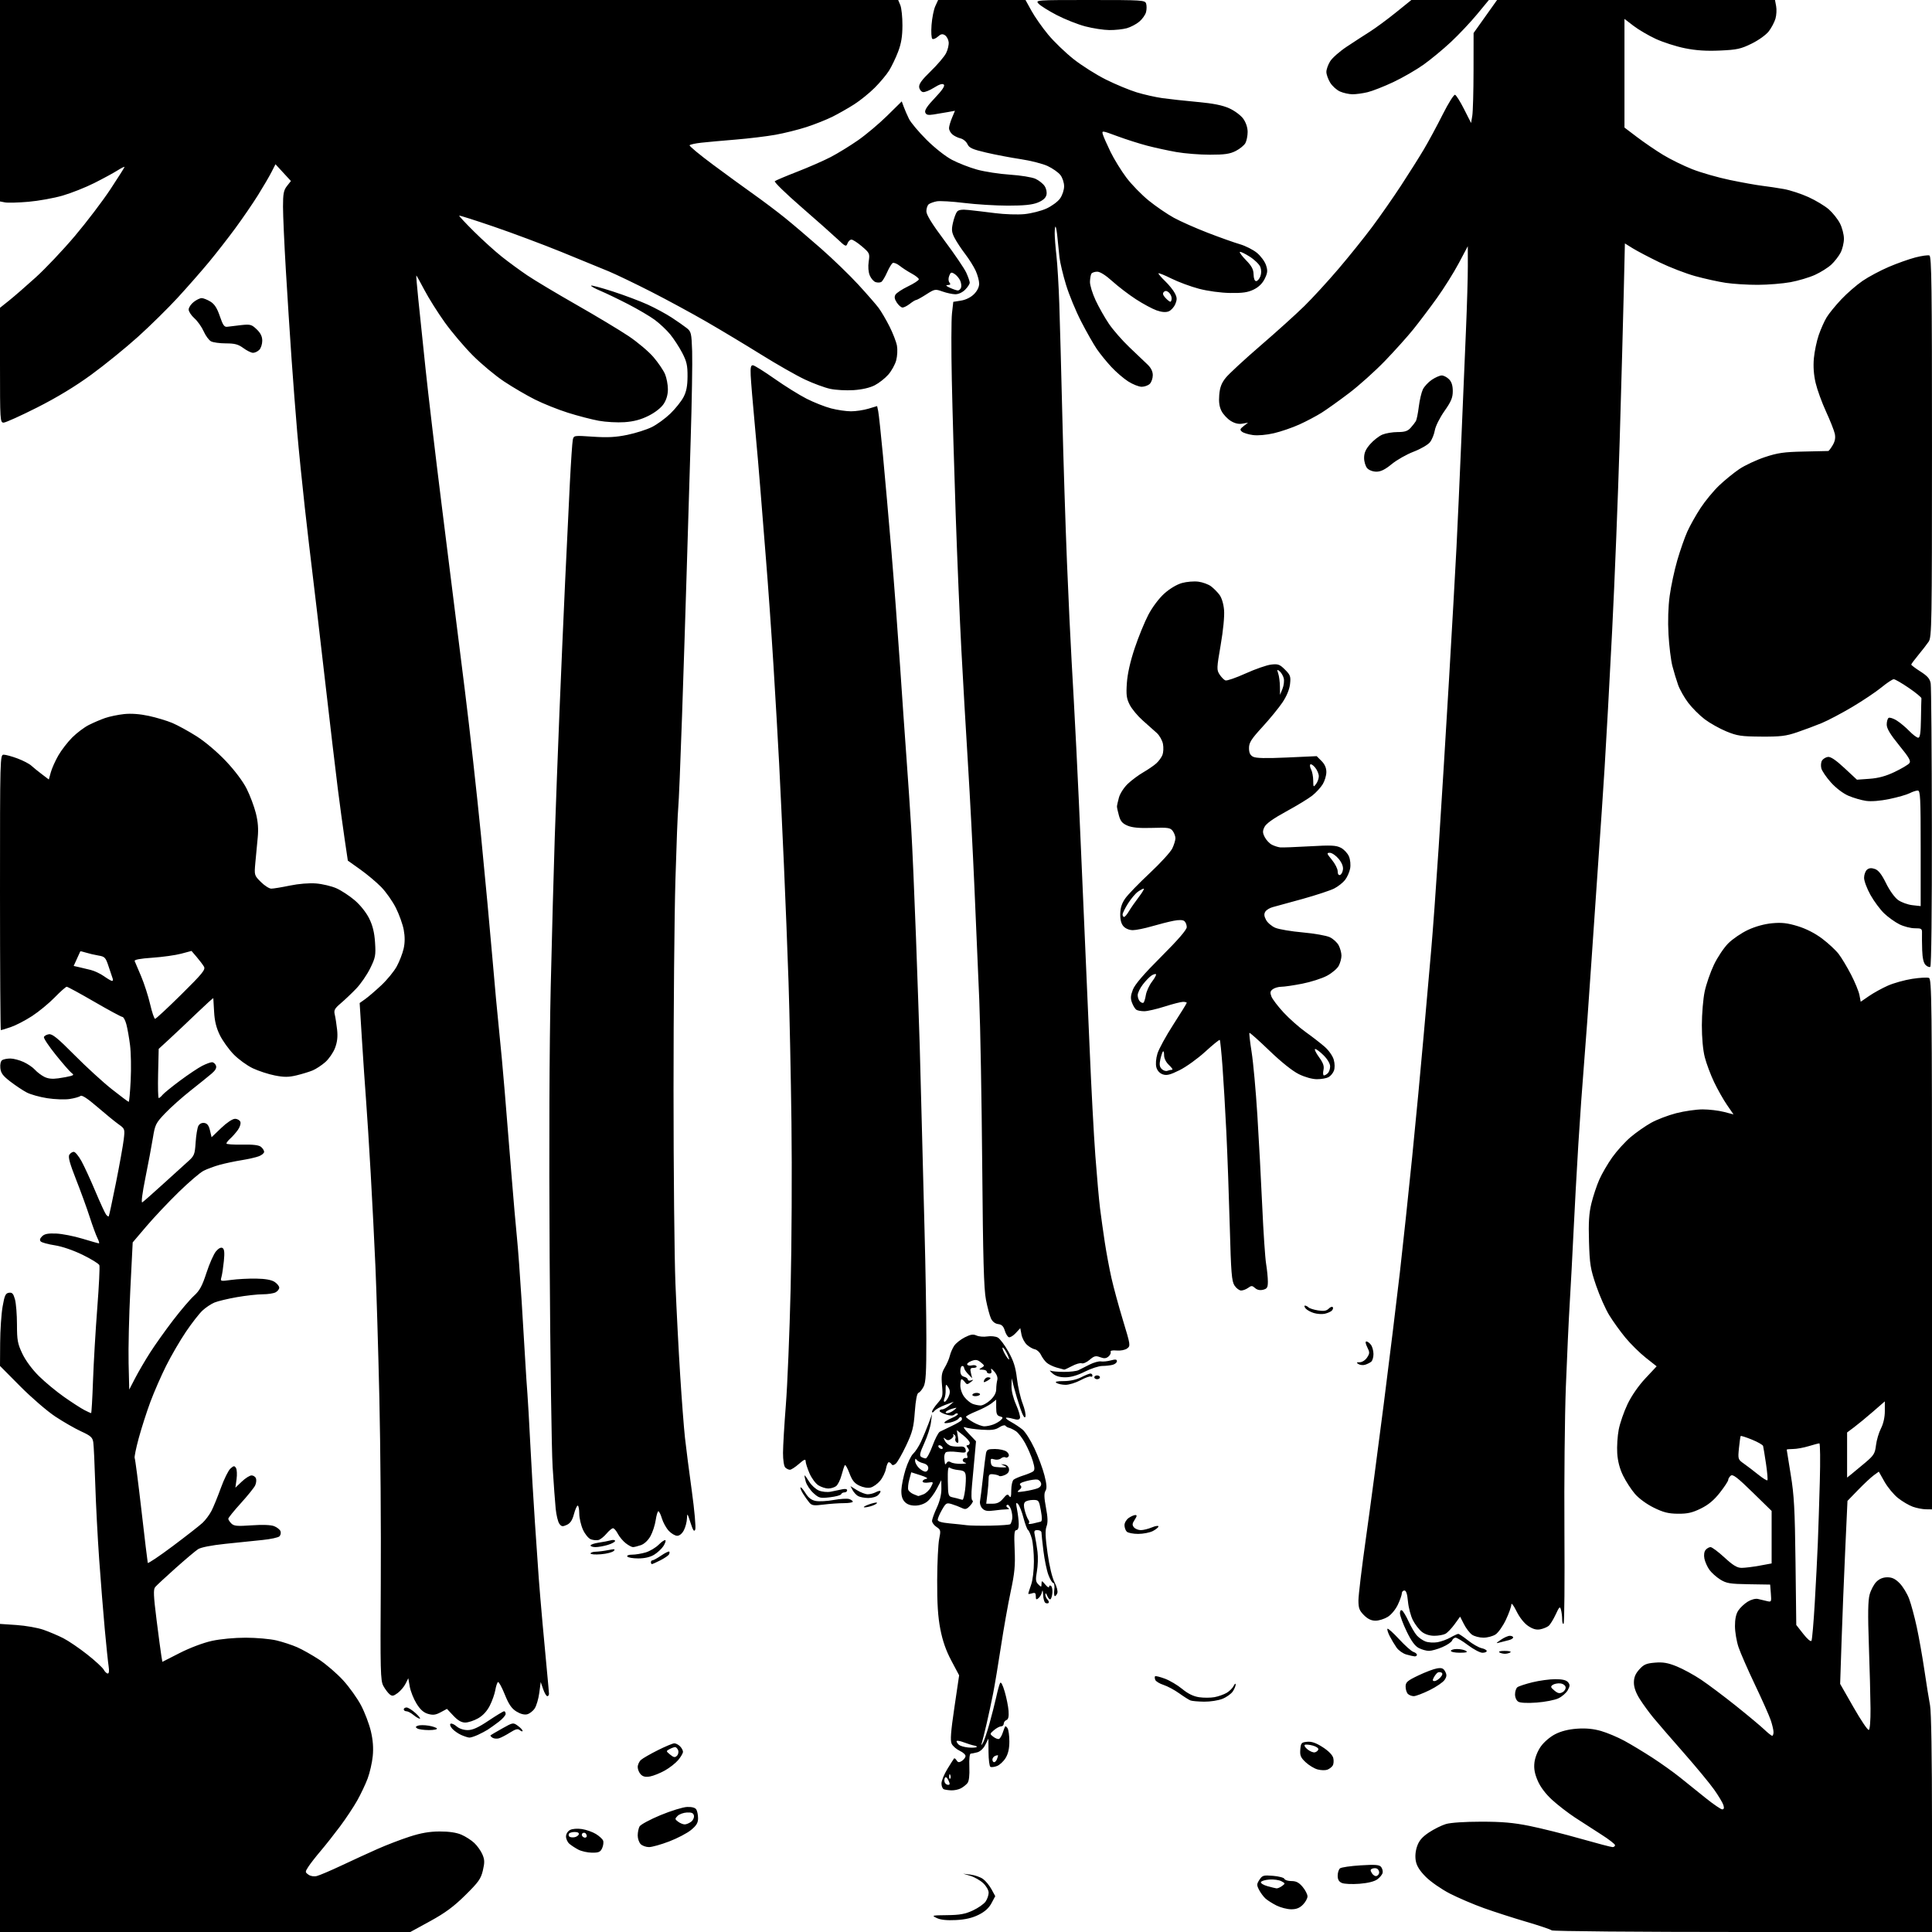 <svg version="1.1" xmlns="http://www.w3.org/2000/svg" xmlns:xlink="http://www.w3.org/1999/xlink" width="1024" height="1024" viewBox="0 0 1024 1024"><path stroke="none" fill="black" fill-rule="evenodd" d="M108.75,1023.996L0.0,1024.0L8.91906438419732e-16,942.352L1.783812876839464e-15,860.704L8.75,861.294C13.562,861.619 19.985,862.751 23.022,863.81C26.06,864.869 30.785,866.875 33.522,868.267C36.26,869.659 41.969,873.538 46.208,876.887C50.448,880.236 54.401,883.881 54.993,884.988C55.586,886.095 56.544,887.0 57.123,887.0C57.778,887.0 57.953,885.583 57.585,883.25C57.26,881.188 56.335,872.3 55.528,863.5C54.722,854.7 53.39,838.05 52.568,826.5C51.746,814.95 50.808,796.95 50.485,786.5C50.162,776.05 49.692,766.13 49.442,764.455C49.054,761.861 48.106,761.006 43.041,758.681C39.771,757.18 33.587,753.63 29.298,750.793C25.009,747.955 16.663,740.759 10.75,734.802L2.884855174429865e-14,723.97L0.079,711.735C0.122,705.006 0.708,696.35 1.381,692.5C2.413,686.586 2.934,685.452 4.738,685.189C6.459,684.938 7.077,685.616 7.931,688.689C8.513,690.785 8.992,696.775 8.995,702.0C9.001,710.371 9.341,712.213 11.855,717.5C13.569,721.103 17.063,725.831 20.604,729.334C23.847,732.543 29.875,737.537 34.0,740.431C38.125,743.324 42.94,746.436 44.7,747.346C46.461,748.256 48.078,749.0 48.295,749.0C48.512,749.0 48.964,741.237 49.3,731.75C49.636,722.263 50.652,704.932 51.557,693.238C52.463,681.543 52.961,671.341 52.664,670.567C52.367,669.792 48.383,667.33 43.812,665.095C38.862,662.676 32.902,660.633 29.078,660.044C25.546,659.5 22.19,658.59 21.621,658.021C20.907,657.307 21.116,656.455 22.293,655.278C23.576,653.996 25.433,653.629 29.75,653.806C32.913,653.936 39.165,655.158 43.645,656.521C48.124,657.884 52.073,659 52.42,659.0C52.767,659.0 52.426,657.763 51.662,656.25C50.898,654.737 49.04,649.675 47.533,645.0C46.026,640.325 42.761,631.348 40.277,625.051C36.99,616.719 36.027,613.18 36.74,612.051C37.278,611.198 38.342,610.5 39.105,610.5C39.868,610.5 41.721,612.75 43.222,615.5C44.724,618.25 48.035,625.45 50.581,631.5C53.126,637.55 55.676,643.073 56.247,643.774C56.818,644.475 57.439,644.894 57.627,644.706C57.815,644.518 59.536,636.52 61.451,626.932C63.366,617.344 65.227,606.981 65.586,603.903C66.229,598.397 66.185,598.268 62.87,595.912C61.016,594.596 55.959,590.466 51.631,586.736C46.337,582.173 43.392,580.257 42.631,580.883C42.009,581.394 39.416,582.123 36.87,582.502C34.323,582.881 28.998,582.688 25.037,582.074C21.076,581.459 16.184,580.09 14.167,579.032C12.15,577.973 8.25,575.381 5.5,573.27C1.515,570.212 0.434,568.751 0.176,566.071C-0.018,564.057 0.382,562.373 1.176,561.87C1.904,561.408 3.85,561.034 5.5,561.037C7.15,561.041 10.3,561.87 12.5,562.881C14.7,563.891 17.399,565.727 18.498,566.961C19.596,568.195 21.793,569.876 23.379,570.696C25.395,571.738 27.655,571.992 30.882,571.537C33.422,571.179 36.372,570.63 37.437,570.316C39.122,569.821 39.177,569.6 37.857,568.623C37.023,568.005 33.315,563.746 29.617,559.159C25.919,554.571 23.066,550.296 23.275,549.659C23.485,549.021 24.685,548.35 25.941,548.166C27.727,547.904 30.67,550.301 39.449,559.166C45.622,565.4 54.512,573.538 59.204,577.25C63.897,580.962 67.954,584.0 68.22,584.0C68.485,584.0 68.956,578.854 69.266,572.565C69.576,566.276 69.426,557.916 68.932,553.988C68.439,550.059 67.56,545.08 66.979,542.923C66.398,540.765 65.459,539.0 64.892,539.0C64.325,539 57.651,535.4 50.061,531.0C42.47,526.6 35.86,523.0 35.372,523C34.884,523 32.013,525.542 28.992,528.648C25.972,531.755 20.575,536.201 17.0,538.529C13.425,540.856 8.347,543.49 5.715,544.38C3.083,545.271 0.721,546.0 0.465,546.0C0.209,546.0 0.0,513.15 0.0,473.0C0.0,401.132 0.03,400.0 1.962,400C3.042,400 6.333,400.901 9.276,402.002C12.219,403.103 15.499,404.804 16.564,405.782C17.629,406.76 20.161,408.818 22.192,410.354L25.883,413.148L26.935,409.324C27.514,407.221 29.314,403.199 30.936,400.387C32.557,397.575 35.863,393.295 38.281,390.877C40.699,388.459 44.663,385.477 47.089,384.25C49.515,383.023 53.403,381.364 55.728,380.562C58.053,379.76 62.553,378.824 65.728,378.482C69.458,378.08 74.088,378.415 78.814,379.429C82.837,380.293 88.462,381.982 91.314,383.182C94.166,384.383 99.967,387.563 104.205,390.25C108.684,393.089 115.174,398.583 119.705,403.37C124.437,408.369 128.772,414.138 130.737,418.052C132.517,421.599 134.708,427.418 135.605,430.985C136.754,435.551 137.045,439.398 136.59,443.985C136.234,447.568 135.672,453.523 135.34,457.218C134.74,463.893 134.758,463.958 138.268,467.468C140.211,469.411 142.697,471 143.793,471C144.889,471.0 149.309,470.271 153.615,469.381C158.315,468.409 163.878,467.957 167.533,468.251C170.882,468.519 175.732,469.672 178.309,470.813C180.887,471.953 185.261,474.824 188.03,477.193C191,479.735 194.138,483.683 195.686,486.827C197.549,490.609 198.449,494.311 198.787,499.588C199.223,506.377 198.998,507.561 196.19,513.26C194.498,516.692 191.168,521.525 188.79,524.0C186.411,526.475 182.734,529.969 180.619,531.765C177.346,534.544 176.872,535.438 177.437,537.765C177.803,539.269 178.36,542.874 178.677,545.776C179.082,549.492 178.752,552.361 177.561,555.479C176.631,557.914 174.308,561.279 172.398,562.956C170.488,564.632 167.48,566.607 165.713,567.344C163.946,568.082 160.106,569.258 157.18,569.959C152.952,570.972 150.593,570.984 145.68,570.022C142.281,569.356 137.025,567.643 134.0,566.215C130.975,564.787 126.4,561.463 123.832,558.827C121.265,556.192 117.969,551.591 116.507,548.604C114.636,544.78 113.742,541.147 113.486,536.336C113.286,532.576 113.095,529.306 113.061,529.069C113.027,528.832 109.051,532.432 104.224,537.069C99.397,541.706 92.897,547.847 89.78,550.715L84.112,555.93L83.806,568.967C83.638,576.137 83.782,582.003 84.128,582.002C84.473,582.001 85.373,581.246 86.128,580.324C86.882,579.403 91.073,575.993 95.44,572.748C99.807,569.502 105.076,565.981 107.15,564.924C109.224,563.866 111.565,563.0 112.353,563.0C113.141,563.0 114.088,563.787 114.457,564.748C114.923,565.962 114.236,567.261 112.211,568.998C110.606,570.374 105.596,574.418 101.076,577.984C96.557,581.549 90.472,586.97 87.554,590.028C82.583,595.24 82.174,596.058 81.047,603.045C80.386,607.145 78.597,616.672 77.072,624.216C75.427,632.354 74.747,637.666 75.4,637.278C76.005,636.917 80.775,632.725 86.0,627.961C91.225,623.198 97.24,617.747 99.367,615.849C103.016,612.592 103.259,612.009 103.689,605.498C103.939,601.704 104.592,597.762 105.14,596.739C105.744,595.61 106.98,595.001 108.284,595.189C109.828,595.413 110.673,596.52 111.287,599.126L112.14,602.753L117.226,597.876C120.216,595.01 123.234,593 124.549,593.0C125.779,593.0 127.061,593.716 127.396,594.591C127.732,595.466 127.154,597.378 126.111,598.841C125.069,600.303 123.267,602.357 122.108,603.405C120.949,604.453 120,605.655 120.0,606.077C120,606.499 123.754,606.767 128.342,606.672C134.157,606.552 137.186,606.916 138.342,607.872C139.254,608.627 140,609.81 140.0,610.501C140.0,611.192 138.762,612.238 137.25,612.824C135.738,613.411 131.575,614.36 128.0,614.932C124.425,615.504 119.191,616.614 116.37,617.399C113.548,618.183 109.723,619.601 107.87,620.549C106.016,621.497 100.064,626.599 94.643,631.887C89.221,637.174 81.533,645.325 77.558,650.0L70.331,658.5L69.075,683.5C68.384,697.25 67.972,714.8 68.16,722.5L68.5,736.5L71.652,730.414C73.385,727.066 76.937,720.991 79.546,716.914C82.154,712.836 87.625,705.141 91.703,699.814C95.78,694.486 100.796,688.61 102.849,686.755C105.814,684.077 107.172,681.569 109.452,674.561C111.03,669.708 113.3,664.6 114.497,663.209C115.895,661.584 117.135,660.966 117.968,661.48C118.915,662.065 119.098,663.923 118.649,668.39C118.312,671.751 117.739,675.553 117.378,676.839C116.725,679.162 116.762,679.173 122.61,678.374C125.849,677.931 131.777,677.624 135.783,677.691C140.631,677.772 143.89,678.353 145.533,679.429C146.89,680.319 148.0,681.695 148.0,682.488C148.0,683.281 147.13,684.395 146.066,684.965C145.002,685.534 141.911,686.0 139.197,686.0C136.483,686.0 130.344,686.683 125.555,687.518C120.766,688.354 115.404,689.64 113.641,690.377C111.877,691.114 109.034,693.018 107.323,694.608C105.613,696.199 101.673,701.256 98.568,705.846C95.463,710.436 90.746,718.536 88.087,723.846C85.428,729.156 81.661,737.775 79.715,743.0C77.769,748.225 74.987,756.889 73.531,762.253C72.076,767.616 71.11,772.369 71.385,772.813C71.659,773.258 73.276,785.744 74.976,800.561C76.677,815.377 78.181,827.884 78.318,828.353C78.456,828.822 84.403,824.837 91.534,819.498C98.665,814.158 105.779,808.6 107.342,807.145C108.904,805.69 111.049,802.817 112.107,800.76C113.165,798.702 115.4,793.236 117.073,788.613C118.746,783.989 121.016,779.39 122.118,778.393C123.839,776.836 124.255,776.786 125.059,778.04C125.575,778.843 125.718,781.525 125.379,784.0L124.761,788.5L128.178,785.25C130.058,783.462 132.375,782.0 133.329,782.0C134.283,782.0 135.333,782.704 135.663,783.564C135.993,784.424 135.801,786.111 135.236,787.314C134.672,788.516 131.238,792.777 127.605,796.783C123.972,800.789 121.0,804.469 121,804.962C121,805.454 121.73,806.587 122.623,807.48C123.987,808.844 125.701,808.999 133.373,808.455C139.107,808.049 143.532,808.21 145.276,808.889C146.802,809.484 148.324,810.682 148.658,811.552C148.992,812.422 148.749,813.651 148.118,814.282C147.487,814.913 143.49,815.782 139.235,816.213C134.981,816.644 126.072,817.566 119.437,818.261C111.974,819.043 106.444,820.135 104.937,821.123C103.597,822.002 98.225,826.533 93.0,831.192C87.775,835.851 82.934,840.352 82.241,841.194C81.224,842.433 81.366,845.77 82.987,858.613C84.089,867.351 85.231,875.919 85.523,877.654L86.055,880.809L95.277,876.113C100.642,873.382 107.753,870.703 112.278,869.709C116.842,868.706 124.282,868.006 130.278,868.015C135.9,868.023 143.2,868.67 146.5,869.452C149.8,870.235 154.75,871.86 157.5,873.064C160.25,874.268 165.517,877.242 169.203,879.672C172.89,882.103 178.577,887.006 181.841,890.568C185.105,894.13 189.393,900.123 191.37,903.885C193.348,907.648 195.692,913.826 196.579,917.613C197.68,922.31 197.993,926.504 197.563,930.801C197.217,934.266 196.001,939.595 194.861,942.643C193.72,945.69 191.225,950.955 189.316,954.342C187.407,957.729 183.329,963.875 180.255,968.0C177.18,972.125 172.561,977.975 169.988,981.0C167.416,984.025 164.479,987.792 163.461,989.371C161.661,992.166 161.661,992.279 163.467,993.6C164.574,994.409 166.369,994.703 167.912,994.329C169.335,993.984 175.225,991.474 181.0,988.753C186.775,986.031 195.351,982.096 200.059,980.006C204.766,977.917 212.416,974.979 217.059,973.478C223.116,971.518 227.618,970.74 233.0,970.72C237.896,970.702 241.889,971.285 244.5,972.399C246.7,973.338 249.793,975.32 251.373,976.803C252.953,978.286 254.897,981.022 255.691,982.881C256.884,985.673 256.926,987.155 255.931,991.381C254.889,995.805 253.623,997.587 246.612,1004.5C240.477,1010.551 235.942,1013.9 228.0,1018.246L217.5,1023.991L108.75,1023.996zM923.7,1024.0C868.286,1024.0 822.975,1023.611 822.45,1023.131C821.928,1022.653 815.875,1020.61 809.0,1018.593C802.125,1016.575 792.0,1013.312 786.5,1011.343C781.0,1009.374 772.9,1005.914 768.5,1003.655C764.1,1001.396 758.393,997.451 755.817,994.888C752.552,991.64 750.917,989.073 750.417,986.412C749.958,983.962 750.203,981.145 751.101,978.547C752.129,975.572 753.783,973.642 757.343,971.264C760.006,969.484 764.056,967.467 766.343,966.782C768.825,966.039 776.342,965.535 785.0,965.531C796.086,965.527 802.129,966.055 810.667,967.777C816.809,969.015 828.931,972.047 837.605,974.514C846.28,976.981 853.967,979.0 854.688,979.0C855.41,979.0 856.0,978.541 856.0,977.98C856.0,977.419 852.737,974.888 848.75,972.356C844.763,969.825 838.481,965.768 834.792,963.341C831.103,960.915 825.649,956.704 822.674,953.985C819.216,950.824 816.455,947.161 815.023,943.832C813.394,940.044 812.918,937.416 813.281,934.199C813.576,931.585 814.954,928.103 816.649,925.692C818.286,923.363 821.553,920.562 824.256,919.171C827.379,917.564 831.32,916.567 835.821,916.245C840.538,915.907 844.482,916.281 848.575,917.454C851.834,918.387 857.425,920.742 861.0,922.685C864.575,924.629 871.312,928.7 875.972,931.732C880.631,934.764 887.156,939.428 890.472,942.098C893.787,944.767 899.875,949.661 904.0,952.974C908.125,956.287 912.093,958.998 912.817,958.999C913.722,959 913.918,958.294 913.444,956.75C913.065,955.513 910.842,951.8 908.505,948.5C906.168,945.2 898.91,936.423 892.378,928.996C885.845,921.568 878.645,913.243 876.377,910.496C874.11,907.748 870.847,903.274 869.127,900.554C867.045,897.261 866.0,894.343 866.0,891.82C866.0,889.073 866.779,887.16 868.832,884.862C871.209,882.202 872.547,881.619 877.159,881.237C881.418,880.884 884.01,881.328 888.676,883.213C891.988,884.551 897.803,887.723 901.599,890.263C905.394,892.803 913.675,899.015 920.0,904.069C926.325,909.122 933.094,914.774 935.042,916.628C936.99,918.483 938.903,920.0 939.292,920.0C939.681,920.0 940.0,919.116 940.0,918.035C940.0,916.954 939.336,914.113 938.524,911.721C937.712,909.33 933.951,900.877 930.165,892.937C926.38,884.996 922.455,876.025 921.442,873.0C920.429,869.975 919.585,864.994 919.566,861.931C919.544,858.22 920.13,855.451 921.321,853.633C922.304,852.132 924.547,850.016 926.304,848.93C928.16,847.784 930.444,847.175 931.75,847.478C932.987,847.765 935.115,848.271 936.477,848.603C938.882,849.188 938.944,849.068 938.587,844.534L938.218,839.862L926.859,839.681C916.901,839.522 915.04,839.214 911.768,837.179C909.715,835.903 907.124,833.579 906.01,832.014C904.895,830.449 903.706,827.782 903.367,826.087C902.995,824.224 903.244,822.41 903.998,821.502C904.684,820.676 905.869,820.0 906.631,820.0C907.394,820.0 910.71,822.475 914,825.5C918.603,829.731 920.708,831.0 923.126,831.0C924.855,831.0 929.134,830.472 932.635,829.827L939.0,828.654L939.0,814.737L939.0,800.82L928.856,790.907C920.85,783.085 918.426,781.232 917.356,782.12C916.61,782.739 916,783.752 915.999,784.372C915.999,784.993 914.006,788.039 911.569,791.142C908.428,795.144 905.48,797.597 901.431,799.577C896.924,801.783 894.379,802.358 889.337,802.31C884.266,802.263 881.626,801.598 876.517,799.083C872.726,797.217 868.616,794.201 866.508,791.738C864.541,789.441 861.726,785.094 860.251,782.08C858.476,778.452 857.433,774.453 857.165,770.247C856.942,766.754 857.299,761.106 857.957,757.698C858.616,754.289 860.713,748.234 862.618,744.243C864.73,739.819 868.421,734.485 872.071,730.583L878.061,724.18L872.28,719.61C869.101,717.096 864.25,712.314 861.5,708.982C858.75,705.651 854.878,700.27 852.897,697.024C850.915,693.778 847.788,686.707 845.949,681.311C842.963,672.549 842.562,670.068 842.201,658.111C841.892,647.872 842.193,643.095 843.478,637.805C844.403,634.001 846.291,628.326 847.674,625.194C849.058,622.062 852.166,616.727 854.583,613.338C856.999,609.948 861.344,605.167 864.238,602.712C867.132,600.258 872.008,596.845 875.073,595.129C878.139,593.413 884.173,591.107 888.483,590.004C892.793,588.902 899.075,588.0 902.442,588.0C905.809,588.0 910.866,588.597 913.68,589.327L918.795,590.654L915.343,585.635C913.444,582.875 910.373,577.441 908.518,573.559C906.663,569.676 904.438,563.735 903.573,560.356C902.608,556.587 902.007,550.014 902.017,543.356C902.027,537.385 902.699,529.363 903.511,525.529C904.324,521.694 906.524,515.324 908.4,511.373C910.277,507.421 913.699,502.301 916.005,499.995C918.311,497.689 923.01,494.486 926.448,492.878C930.335,491.058 935.167,489.722 939.23,489.343C944.334,488.866 947.296,489.199 952.779,490.864C957.25,492.222 961.964,494.626 965.771,497.487C969.058,499.958 973.008,503.633 974.549,505.653C976.091,507.674 979.048,512.605 981.121,516.611C983.194,520.617 985.187,525.482 985.551,527.422L986.213,530.949L990.635,527.907C993.067,526.234 997.56,523.758 1000.619,522.405C1003.678,521.052 1009.455,519.436 1013.456,518.814C1017.458,518.192 1021.467,517.965 1022.366,518.31C1023.867,518.886 1024.0,530.349 1024.0,659.469L1024.0,800.0L1020.75,799.956C1018.962,799.932 1015.846,799.322 1013.825,798.6C1011.804,797.878 1008.285,795.81 1006.005,794.004C1003.725,792.198 1000.498,788.308 998.834,785.36L995.809,780L993.154,781.923C991.695,782.981 987.958,786.469 984.851,789.674L979.201,795.5L978.006,821.5C977.349,835.8 976.475,857.625 976.064,870.0L975.317,892.5L982.408,904.911C986.309,911.737 989.95,917.137 990.5,916.911C991.089,916.669 991.465,911.974 991.416,905.5C991.37,899.45 990.975,884.375 990.538,872.0C989.955,855.454 990.061,848.345 990.942,845.135C991.6,842.734 993.212,839.697 994.524,838.385C996.109,836.8 998.058,836.0 1000.336,836.0C1002.87,836.0 1004.575,836.831 1006.88,839.188C1008.595,840.942 1010.849,844.655 1011.891,847.438C1012.932,850.222 1014.74,856.915 1015.909,862.311C1017.078,867.708 1018.912,878.058 1019.984,885.311C1021.056,892.565 1022.398,900.924 1022.967,903.886C1023.603,907.204 1024.0,931.306 1024.0,966.636L1024.0,1024.0L923.7,1024.0zM506.644,1017.674C501.833,1017.916 498.521,1017.565 496.5,1016.598C493.626,1015.223 493.858,1015.159 502.0,1015.071C508.726,1014.999 511.568,1014.483 515.618,1012.597C518.433,1011.286 521.471,1009.166 522.368,1007.884C523.266,1006.603 524.0,1004.486 524.0,1003.179C524.0,1001.848 522.729,999.615 521.112,998.105C519.524,996.621 516.487,994.888 514.362,994.252L510.5,993.097L514.5,993.601C516.7,993.877 519.625,994.904 521.0,995.883C522.375,996.861 524.4,999.313 525.5,1001.331L527.5,1005.0L525.5,1008.75C524.129,1011.321 521.974,1013.257 518.644,1014.907C515.265,1016.582 511.618,1017.423 506.644,1017.674zM684.295,1011.96C682.208,1011.938 678.739,1011.042 676.587,1009.968C674.435,1008.894 671.802,1007.225 670.735,1006.26C669.668,1005.295 668.137,1003.232 667.333,1001.676C666.027,999.152 666.049,998.574 667.534,996.308C669.061,993.977 669.656,993.807 674.798,994.233C677.879,994.489 680.572,995.216 680.783,995.849C680.994,996.482 682.664,997.0 684.494,997.0C686.983,997.0 688.475,997.776 690.411,1000.077C691.835,1001.769 693.0,1004.039 693.0,1005.122C693.0,1006.205 691.895,1008.195 690.545,1009.545C688.779,1011.312 687.027,1011.989 684.295,1011.96zM676.559,1000.874C677.141,1000.943 678.46,1000.384 679.489,999.632C681.295,998.311 681.283,998.222 679.142,997.076C677.922,996.423 675.063,996.026 672.79,996.194C670.516,996.362 668.498,996.981 668.305,997.568C668.112,998.156 669.652,999.111 671.727,999.692C673.802,1000.272 675.976,1000.804 676.559,1000.874zM720.5,998.443C716.65,998.74 712.487,998.552 711.25,998.024C709.652,997.342 709.0,996.221 709.0,994.155C709.0,992.554 709.562,990.801 710.25,990.259C710.938,989.717 715.845,989.002 721.155,988.67C728.826,988.19 731.052,988.358 731.988,989.485C732.635,990.265 733.015,991.665 732.833,992.596C732.65,993.527 731.375,995.101 730.0,996.096C728.414,997.243 724.942,998.101 720.5,998.443zM729.678,994.293C730.405,994.014 731.0,993.186 731.0,992.452C731.0,991.718 730.528,990.827 729.952,990.47C729.376,990.114 728.241,990.077 727.429,990.389C726.236,990.847 726.184,991.321 727.156,992.878C727.816,993.935 728.951,994.572 729.678,994.293zM313.771,981.96C311.422,981.938 308.15,981.207 306.5,980.335C304.85,979.463 302.712,978.061 301.75,977.22C300.788,976.378 300.0,974.651 300.0,973.38C300.0,972.052 300.899,970.589 302.114,969.939C303.349,969.278 305.964,969.067 308.397,969.432C310.689,969.776 314.028,970.947 315.816,972.034C317.604,973.122 319.336,974.713 319.665,975.569C319.994,976.426 319.763,978.224 319.153,979.564C318.224,981.603 317.347,981.993 313.771,981.96zM343.986,979.0C342.422,979.0 340.436,978.293 339.571,977.429C338.707,976.564 338.0,974.51 338.0,972.863C338.0,971.216 338.432,969.061 338.96,968.075C339.488,967.088 344.47,964.393 350.031,962.085C355.592,959.777 361.937,957.817 364.129,957.729C366.685,957.627 368.449,958.096 369.043,959.035C369.552,959.841 369.976,961.93 369.985,963.677C369.997,966.139 369.161,967.546 366.273,969.926C364.224,971.616 359.01,974.348 354.688,975.999C350.366,977.65 345.55,979.0 343.986,979.0zM304.381,973.792C305.46,973.631 306.529,972.938 306.755,972.25C307.011,971.471 306.215,971.0 304.642,971.0C303.254,971.0 301.879,971.387 301.586,971.861C301.294,972.334 301.361,973.028 301.736,973.403C302.111,973.778 303.301,973.953 304.381,973.792zM310.059,974.0C310.577,974.0 311.0,973.625 311.0,973.167C311.0,972.708 310.712,972.046 310.361,971.694C310.009,971.342 309.326,971.298 308.844,971.596C308.362,971.894 308.226,972.557 308.543,973.069C308.859,973.581 309.541,974.0 310.059,974.0zM362.941,966.968C363.799,966.951 365.327,966.31 366.338,965.544C367.349,964.778 368.007,963.33 367.802,962.326C367.521,960.955 366.596,960.54 364.088,960.661C362.252,960.75 360.018,961.565 359.125,962.472C357.624,963.996 357.648,964.232 359.441,965.561C360.509,966.353 362.084,966.986 362.941,966.968zM504.316,948.921C502.767,948.878 500.938,948.615 500.25,948.338C499.562,948.06 499.0,946.683 499.0,945.277C499.0,943.871 500.404,940.421 502.12,937.611C503.835,934.8 505.435,932.288 505.674,932.029C505.913,931.77 506.521,932.22 507.026,933.029C507.734,934.164 508.349,934.247 509.722,933.393C510.7,932.784 511.612,931.659 511.749,930.893C511.886,930.127 510.538,928.825 508.753,928.0C506.969,927.175 505.019,925.494 504.419,924.264C503.588,922.559 503.926,917.989 505.846,904.992L508.361,887.955L504.253,880.228C501.41,874.882 499.605,869.726 498.396,863.5C497.125,856.958 496.669,849.857 496.725,837.5C496.768,828.15 497.244,818.338 497.782,815.695C498.698,811.207 498.605,810.788 496.381,809.33C495.072,808.472 494.004,807.034 494.01,806.135C494.015,805.236 495.14,802.093 496.51,799.151C498.084,795.769 498.983,792.09 498.953,789.151L498.907,784.5L496.483,789.154C495.15,791.714 492.86,794.752 491.395,795.904C489.777,797.177 487.273,798.0 485.02,798.0C482.541,798.0 480.69,797.315 479.44,795.934C478.148,794.506 477.628,792.563 477.755,789.638C477.856,787.312 478.848,782.466 479.959,778.869C481.07,775.272 482.9,771.496 484.026,770.477C485.151,769.458 487.02,766.571 488.178,764.062C489.336,761.553 491.118,757.25 492.138,754.5L493.993,749.5L493.415,754.0C493.098,756.475 491.512,761.39 489.89,764.923C487.61,769.892 487.232,771.53 488.221,772.158C488.925,772.604 490.011,772.976 490.636,772.985C491.262,772.993 492.89,769.978 494.255,766.284C495.621,762.59 497.359,759.243 498.119,758.846C498.879,758.449 501.67,757.1 504.323,755.848C506.976,754.596 509.383,753.189 509.673,752.72C509.963,752.251 509.906,751.572 509.546,751.212C509.186,750.852 508.532,751.14 508.092,751.851C507.652,752.563 505.655,753.514 503.653,753.965C501.501,754.451 500.243,754.415 500.575,753.878C500.884,753.378 502.75,752.296 504.722,751.472C506.694,750.648 508.005,749.672 507.637,749.304C507.268,748.935 506.488,749.112 505.902,749.698C505.154,750.446 503.821,750.451 501.419,749.714C499.538,749.137 498.0,748.29 498.0,747.832C498.0,747.374 498.625,747.0 499.389,747.0C500.153,747.0 501.841,746.092 503.139,744.982L505.5,742.965L501.0,744.626C498.525,745.539 495.938,746.983 495.25,747.834C494.53,748.726 494.0,748.892 494.0,748.226C494.0,747.59 495.316,745.571 496.924,743.74C499.656,740.628 499.811,740.008 499.292,734.286C498.838,729.274 499.101,727.557 500.74,724.831C501.842,722.999 503.046,720.216 503.417,718.646C503.787,717.076 504.814,714.688 505.698,713.338C506.582,711.989 509.102,709.968 511.298,708.848C514.426,707.252 515.785,707.037 517.578,707.854C518.836,708.427 521.409,708.646 523.296,708.339C525.182,708.033 527.669,708.287 528.821,708.904C529.974,709.521 532.525,712.902 534.491,716.418C537.237,721.328 538.281,724.629 538.995,730.655C539.506,734.97 540.864,740.928 542.013,743.895C543.162,746.863 543.824,750.013 543.483,750.895C543.074,751.957 542.166,750.469 540.802,746.5C539.667,743.2 538.172,738.25 537.48,735.5L536.221,730.5L536.111,734.626C536.045,737.087 537.029,741.078 538.551,744.52C539.955,747.693 540.878,750.875 540.604,751.59C540.231,752.562 539.287,752.656 536.869,751.962C535.089,751.452 533.429,751.237 533.181,751.486C532.932,751.734 534.197,752.739 535.991,753.719C537.784,754.698 540.459,756.48 541.934,757.678C543.41,758.875 546.263,763.375 548.275,767.678C550.288,771.98 552.674,778.406 553.578,781.957C554.806,786.782 554.945,788.859 554.126,790.17C553.32,791.46 553.388,793.82 554.383,799.081C555.371,804.307 555.452,806.992 554.682,809.032C553.904,811.094 554.047,814.815 555.228,823.219C556.199,830.123 557.661,836.206 558.939,838.659C560.1,840.886 560.765,843.448 560.418,844.354C560.07,845.259 559.475,846.0 559.094,846.0C558.713,846.0 558.585,844.425 558.81,842.5C559.035,840.575 558.781,839.0 558.245,839.0C557.71,839.0 556.553,837.087 555.675,834.75C554.797,832.413 553.611,826.687 553.039,822.026C552.468,817.366 552.0,812.978 552.0,812.276C552.0,811.574 551.064,811.0 549.921,811.0C548.094,811.0 547.928,811.396 548.558,814.25C548.952,816.038 549.557,819.75 549.903,822.5C550.25,825.25 550.109,829.88 549.592,832.79C548.8,837.241 548.917,838.345 550.326,839.754C551.891,841.32 552.002,841.301 552.033,839.464C552.064,837.641 552.208,837.67 554.033,839.861C555.115,841.159 556.0,841.695 556.0,841.052C556.0,840.408 556.455,840.163 557.011,840.507C557.567,840.85 557.919,842.486 557.792,844.142C557.666,845.797 557.208,847.372 556.773,847.64C556.339,847.909 555.565,847.087 555.055,845.814C554.503,844.437 554.101,844.128 554.063,845.05C554.029,845.902 554.532,847.132 555.183,847.783C555.834,848.434 556.089,849.244 555.75,849.583C555.411,849.923 554.653,849.904 554.067,849.541C553.48,849.179 552.939,847.221 552.864,845.191C552.783,843.012 552.554,842.392 552.304,843.677C552.071,844.875 551.232,846.393 550.44,847.05C549.261,848.028 549.0,847.848 549.0,846.055C549.0,844.32 548.584,843.997 547.0,844.5C545.9,844.849 545.0,844.936 545.0,844.693C545.0,844.45 545.675,842.338 546.5,840.0C547.364,837.551 547.998,832.304 547.994,827.624C547.991,823.156 547.491,817.7 546.883,815.5C546.275,813.3 545.375,811.247 544.883,810.937C544.391,810.628 543.295,807.703 542.447,804.437C541.6,801.172 540.305,797.893 539.57,797.152C538.453,796.026 538.371,796.52 539.073,800.152C539.535,802.543 539.932,805.962 539.956,807.75C539.984,809.817 539.514,811.0 538.664,811.0C537.606,811.0 537.424,813.145 537.786,821.299C538.163,829.771 537.791,833.72 535.691,843.549C534.287,850.122 531.973,863.15 530.55,872.5C529.126,881.85 527.253,893.1 526.387,897.5C525.521,901.9 523.958,909.168 522.913,913.652C521.867,918.136 520.751,922.636 520.431,923.652C519.907,925.317 519.957,925.333 520.938,923.814C521.538,922.887 523.079,918.387 524.365,913.814C525.65,909.241 527.292,902.8 528.013,899.5C528.734,896.2 529.648,892.864 530.043,892.086C530.506,891.178 531.386,892.787 532.505,896.586C533.463,899.839 534.386,904.438 534.556,906.807C534.774,909.842 534.442,911.277 533.432,911.664C532.645,911.967 532.0,912.841 532.0,913.607C532.0,914.373 531.375,915.0 530.611,915.0C529.847,915.0 528.159,915.9 526.861,916.999C524.535,918.969 524.529,919.021 526.46,920.513C527.537,921.346 528.887,921.872 529.46,921.682C530.032,921.492 530.932,920.023 531.46,918.418C531.988,916.813 532.575,915.288 532.764,915.029C532.954,914.77 533.527,915.22 534.039,916.029C534.551,916.838 534.975,919.975 534.981,923.0C534.989,926.753 534.358,929.54 532.996,931.775C531.898,933.576 529.837,935.492 528.416,936.032C526.995,936.572 525.42,936.76 524.916,936.448C524.412,936.137 523.971,932.646 523.936,928.691L523.872,921.5L522.24,924.78C521.285,926.701 519.551,928.343 518.054,928.742C516.649,929.117 515.05,929.442 514.5,929.466C513.906,929.491 513.61,932.345 513.772,936.504C513.948,941.041 513.597,944.058 512.772,945.087C512.072,945.959 510.517,947.197 509.316,947.837C508.114,948.476 505.864,948.964 504.316,948.921zM502.513,946.0C503.536,946.0 503.568,945.484 502.668,943.576C501.983,942.125 501.255,941.587 500.855,942.235C500.486,942.831 500.417,943.922 500.7,944.659C500.982,945.397 501.798,946.0 502.513,946.0zM503.604,942.729C503.936,942.397 503.972,941.534 503.683,940.812C503.364,940.015 503.127,940.252 503.079,941.417C503.036,942.471 503.272,943.061 503.604,942.729zM344.586,941.55C342.242,941.99 340.837,941.694 339.654,940.511C338.744,939.601 338.0,937.834 338.0,936.584C338.0,935.333 338.788,933.615 339.75,932.766C340.712,931.917 344.751,929.597 348.725,927.611C352.699,925.625 356.604,924.0 357.404,924.0C358.203,924.0 359.564,924.707 360.429,925.571C361.293,926.436 362.0,927.751 362.0,928.495C362.0,929.238 360.861,931.201 359.468,932.856C358.075,934.511 354.895,937.006 352.4,938.4C349.906,939.794 346.39,941.212 344.586,941.55zM703.452,937.997C702.378,938.376 700.084,938.307 698.354,937.842C696.624,937.377 693.783,935.666 692.041,934.039C689.387,931.559 688.925,930.467 689.187,927.29C689.475,923.807 689.768,923.474 692.807,923.182C695.187,922.954 697.502,923.755 701.066,926.042C704.135,928.012 706.26,930.187 706.656,931.764C707.007,933.164 706.869,934.984 706.349,935.808C705.83,936.632 704.526,937.617 703.452,937.997zM526.893,934.0C527.384,934.0 528.059,933.288 528.393,932.418C528.727,931.548 529.0,930.662 529.0,930.45C529.0,930.237 528.325,930.322 527.5,930.638C526.675,930.955 526.0,931.841 526.0,932.607C526.0,933.373 526.402,934.0 526.893,934.0zM358.787,930.613C359.494,929.921 359.784,928.6 359.43,927.678C359.076,926.755 358.355,926.0 357.827,926.0C357.3,926.0 355.98,926.476 354.894,927.057C352.959,928.092 352.965,928.152 355.209,929.992C357.054,931.505 357.751,931.626 358.787,930.613zM696.83,928.792C697.657,928.631 698.515,927.958 698.735,927.296C698.961,926.616 697.692,925.701 695.818,925.193C693.993,924.698 692.089,924.524 691.588,924.806C691.086,925.088 691.722,926.166 693,927.201C694.279,928.237 696.002,928.953 696.83,928.792zM517.5,926.047C518.05,925.772 517.6,925.397 516.5,925.213C515.4,925.03 512.812,924.235 510.75,923.448C508.688,922.661 507.0,922.407 507.0,922.886C507.0,923.364 507.564,924.223 508.254,924.796C508.944,925.368 511.081,925.997 513.004,926.192C514.927,926.388 516.95,926.323 517.5,926.047zM264.5,921.331C263.4,921.674 261.838,921.539 261.029,921.032C260.22,920.524 259.77,919.933 260.029,919.718C260.288,919.503 263.078,917.875 266.23,916.101C271.871,912.926 271.998,912.904 274.448,914.688C275.817,915.685 276.951,916.893 276.969,917.372C276.986,917.852 276.359,917.713 275.575,917.062C274.449,916.127 273.35,916.385 270.325,918.294C268.221,919.622 265.6,920.988 264.5,921.331zM248.782,920.961C248.077,920.939 246.15,920.326 244.5,919.597C242.85,918.869 240.683,917.356 239.685,916.236C238.687,915.115 238.291,913.938 238.806,913.62C239.321,913.302 240.769,913.932 242.024,915.021C243.397,916.212 245.738,916.995 247.903,916.987C250.542,916.977 253.483,915.646 258.948,911.987C263.044,909.244 266.757,907.0 267.198,907.0C267.639,907.0 268.0,907.637 268.0,908.416C268.0,909.195 266.311,911.107 264.246,912.666C262.181,914.225 259.594,916.072 258.496,916.77C257.398,917.469 255.052,918.706 253.282,919.52C251.512,920.334 249.487,920.982 248.782,920.961zM227.309,916.985C224.664,916.976 221.9,916.589 221.166,916.124C220.102,915.449 220.168,915.149 221.496,914.64C222.41,914.289 224.933,914.285 227.102,914.632C229.27,914.979 231.286,915.654 231.581,916.131C231.876,916.609 229.954,916.993 227.309,916.985zM246.618,912.984C244.588,912.995 242.725,911.928 240.314,909.372L236.892,905.743L233.546,907.545C230.911,908.964 229.494,909.144 226.874,908.393C224.519,907.717 222.733,906.121 220.757,902.924C219.222,900.442 217.614,896.405 217.183,893.955L216.401,889.5L214.95,892.41C214.153,894.011 212.283,896.22 210.796,897.321C208.503,899.018 207.848,899.119 206.48,897.984C205.594,897.248 204.11,895.263 203.184,893.573C201.655,890.782 201.53,885.773 201.822,839.0C201.998,810.675 201.661,766.575 201.071,741.0C200.481,715.425 199.547,684.15 198.996,671.5C198.444,658.85 197.313,636.575 196.483,622.0C195.653,607.425 194.54,589.875 194.01,583.0C193.481,576.125 192.502,561.753 191.836,551.062L190.624,531.624L193.535,529.562C195.137,528.428 198.975,525.137 202.065,522.249C205.155,519.36 208.857,514.842 210.291,512.207C211.725,509.572 213.366,505.33 213.937,502.781C214.637,499.658 214.653,496.409 213.986,492.823C213.442,489.895 211.558,484.643 209.798,481.151C208.039,477.658 204.552,472.708 202.05,470.151C199.547,467.593 194.543,463.394 190.928,460.821L184.357,456.142L182.68,444.821C181.758,438.594 180.119,426.518 179.037,417.984C177.955,409.45 174.796,382.675 172.017,358.484C169.237,334.293 166.312,309.325 165.516,303.0C164.72,296.675 162.937,281.375 161.553,269.0C160.17,256.625 158.357,238.625 157.525,229.0C156.694,219.375 155.338,201.825 154.513,190.0C153.688,178.175 152.335,157.097 151.506,143.159C150.678,129.222 150,114.095 150,109.544C150,102.655 150.351,100.823 152.098,98.603L154.196,95.936L150.104,91.497L146.011,87.057L143.866,91.262C142.687,93.574 139.466,99.074 136.71,103.483C133.954,107.892 128.551,115.775 124.704,121.0C120.857,126.225 114.541,134.325 110.667,139.0C106.794,143.675 99.399,152.102 94.235,157.726C89.07,163.35 79.546,172.726 73.07,178.561C66.594,184.396 55.491,193.406 48.397,198.582C39.85,204.819 30.157,210.693 19.658,215.997C10.945,220.399 2.958,224 1.908,224C0.072,224.0 -2.156707286350734e-15,222.845 -5.684341886080802e-14,193.567L-1.1368683772161603e-13,163.134L4.75,159.346C7.362,157.262 13.741,151.72 18.925,147.029C24.108,142.338 33.453,132.458 39.691,125.073C45.929,117.688 54.401,106.546 58.517,100.314C62.632,94.081 66,88.755 66,88.478C66,88.201 64.283,89.059 62.185,90.384C60.086,91.708 54.583,94.696 49.955,97.022C45.328,99.349 37.78,102.343 33.183,103.676C28.585,105.009 20.443,106.48 15.089,106.945C9.736,107.41 4.15,107.56 2.678,107.279L2.842170943040401e-14,106.767L1.4210854715202004e-14,53.383L0.0,0.0L238.025,5.684341886080802e-14L476.05,1.1368683772161603e-13L477.194,2.75C477.824,4.263 478.326,9.1 478.31,13.5C478.288,19.381 477.672,23.089 475.984,27.5C474.721,30.8 472.567,35.282 471.198,37.461C469.829,39.639 466.412,43.717 463.604,46.523C460.797,49.328 455.919,53.273 452.765,55.29C449.61,57.307 444.435,60.253 441.265,61.838C438.094,63.423 431.9,65.889 427.5,67.318C423.1,68.748 415.675,70.599 411.0,71.433C406.325,72.267 396.875,73.411 390.0,73.976C383.125,74.54 374.902,75.285 371.728,75.632C368.553,75.979 365.751,76.594 365.501,76.999C365.251,77.403 370.773,81.987 377.773,87.186C384.773,92.384 394.55,99.507 399.5,103.014C404.45,106.522 411.875,112.115 416.0,115.444C420.125,118.773 428.696,126.061 435.047,131.641C441.398,137.22 450.322,145.845 454.877,150.807C459.433,155.769 464.286,161.33 465.661,163.165C467.037,164.999 469.638,169.425 471.443,173.0C473.248,176.575 475.03,181.181 475.405,183.235C475.779,185.29 475.597,188.783 475,190.998C474.404,193.214 472.515,196.622 470.803,198.572C469.09,200.522 465.847,203.062 463.595,204.217C461.027,205.533 456.861,206.489 452.425,206.778C448.533,207.033 442.954,206.727 440.027,206.099C437.1,205.471 431.059,203.24 426.602,201.141C422.146,199.042 411.75,193.121 403.5,187.983C395.25,182.846 382.192,174.998 374.481,170.545C366.771,166.091 353.6,158.949 345.211,154.673C336.823,150.398 326.706,145.531 322.73,143.858C318.753,142.186 307.4,137.529 297.5,133.511C287.6,129.492 271.445,123.451 261.6,120.086C251.755,116.72 243.555,114.112 243.377,114.289C243.2,114.466 246.755,118.281 251.278,122.766C255.8,127.251 262.425,133.242 266.0,136.079C269.575,138.917 275.65,143.365 279.5,145.965C283.35,148.564 295.05,155.565 305.5,161.523C315.95,167.48 328.379,174.947 333.12,178.116C337.861,181.284 343.816,186.307 346.354,189.277C348.891,192.247 351.65,196.31 352.484,198.306C353.318,200.303 354.0,203.909 354.0,206.32C354.0,209.193 353.225,211.875 351.75,214.102C350.386,216.163 347.229,218.636 343.729,220.385C339.655,222.422 335.929,223.415 331.06,223.764C327.266,224.035 321.088,223.694 317.331,223.005C313.574,222.317 306.225,220.404 301.0,218.755C295.775,217.107 287.9,213.952 283.5,211.744C279.1,209.537 271.734,205.227 267.132,202.166C262.53,199.105 255.074,192.894 250.563,188.363C246.053,183.832 239.364,175.935 235.699,170.813C232.033,165.691 227.204,158.013 224.967,153.75C222.729,149.488 220.79,146 220.657,146C220.524,146 221.006,151.738 221.728,158.75C222.45,165.763 224.172,182.3 225.554,195.5C226.936,208.7 230.77,241.1 234.073,267.5C237.376,293.9 240.471,318.65 240.95,322.5C241.428,326.35 243.88,345.925 246.399,366.0C248.917,386.075 252.768,420.725 254.957,443.0C257.146,465.275 259.867,494.525 261.003,508.0C262.14,521.475 263.717,538.575 264.51,546.0C265.302,553.425 266.652,568.05 267.509,578.5C268.367,588.95 269.954,608.525 271.036,622.0C272.118,635.475 273.45,650.775 273.996,656.0C274.542,661.225 275.656,676.3 276.473,689.5C277.289,702.7 278.2,717.775 278.498,723.0C278.795,728.225 279.259,735.2 279.529,738.5C279.798,741.8 280.482,753.725 281.048,765.0C281.613,776.275 282.727,795.175 283.523,807.0C284.32,818.825 285.232,832.1 285.552,836.5C285.872,840.9 286.779,851.7 287.569,860.5C288.359,869.3 289.442,881.0 289.977,886.5C290.511,892.0 290.96,897.062 290.974,897.75C290.988,898.438 290.585,899.0 290.078,899.0C289.57,899.0 288.578,897.312 287.873,895.25L286.59,891.5L285.834,897.226C285.418,900.375 284.33,904.093 283.416,905.487C282.502,906.882 280.699,908.288 279.408,908.612C277.922,908.985 275.829,908.439 273.699,907.123C271.15,905.548 269.654,903.351 267.522,898.054C265.974,894.209 264.362,891.276 263.941,891.537C263.519,891.797 262.886,893.696 262.533,895.755C262.181,897.815 260.871,901.525 259.622,904.0C258.149,906.921 255.974,909.284 253.426,910.734C251.267,911.962 248.203,912.975 246.618,912.984zM222.5,910.937C221.95,910.935 220.438,910.048 219.139,908.967C217.841,907.885 216.153,907.0 215.389,907.0C214.625,907.0 214.0,906.55 214.0,906.0C214.0,905.45 214.668,905.0 215.484,905.0C216.301,905.0 218.438,906.337 220.234,907.971C222.03,909.605 223.05,910.94 222.5,910.937zM814.5,902.396C809.616,902.76 805.818,902.585 804.75,901.946C803.742,901.344 803.0,899.701 803.0,898.073C803.0,896.517 803.562,894.805 804.25,894.268C804.938,893.731 808.517,892.551 812.206,891.646C815.894,890.741 821.351,890.0 824.333,890.0C828.077,890.0 830.165,890.494 831.079,891.595C832.182,892.925 832.159,893.634 830.938,895.845C830.131,897.305 827.903,899.243 825.986,900.15C824.069,901.058 818.9,902.069 814.5,902.396zM638.23,901.921C635.078,901.878 631.825,901.591 631.0,901.283C630.175,900.976 627.475,899.271 625.0,897.496C622.525,895.721 618.781,893.713 616.68,893.034C614.579,892.354 612.611,891.15 612.306,890.356C612.002,889.563 611.963,888.704 612.22,888.447C612.477,888.19 614.806,888.765 617.397,889.725C619.987,890.685 624.127,893.14 626.596,895.181C629.632,897.69 632.525,899.106 635.536,899.558C637.984,899.925 641.677,899.908 643.743,899.521C645.809,899.133 648.703,898.106 650.173,897.238C651.643,896.37 653.3,894.724 653.855,893.58C654.411,892.436 654.895,892.078 654.932,892.785C654.97,893.492 654.298,895.141 653.441,896.45C652.583,897.759 650.099,899.544 647.92,900.415C645.742,901.287 641.381,901.964 638.23,901.921zM749.327,899.0C748.267,899.0 746.86,898.46 746.2,897.8C745.54,897.14 745.0,895.397 745.0,893.926C745.0,891.611 745.904,890.82 751.75,888.025C755.462,886.25 759.919,884.567 761.653,884.284C764.175,883.873 765.04,884.207 765.974,885.952C766.9,887.682 766.837,888.6 765.67,890.381C764.86,891.617 761.285,894.062 757.726,895.814C754.167,897.566 750.387,899.0 749.327,899.0zM828.153,896.918C829.235,896.339 829.977,895.108 829.802,894.183C829.622,893.236 828.393,892.387 826.991,892.241C825.621,892.098 823.825,892.445 823.0,893.011C821.716,893.892 821.837,894.324 823.843,896.006C825.679,897.546 826.611,897.743 828.153,896.918zM760.31,891.0C761.069,891.0 762.464,890.145 763.41,889.099C764.536,887.855 764.762,886.971 764.065,886.54C763.479,886.178 762.552,886.159 762.005,886.497C761.458,886.835 760.543,887.986 759.97,889.056C759.173,890.545 759.253,891.0 760.31,891.0zM749.75,877.91C749.062,877.86 747.064,877.404 745.309,876.896C743.553,876.389 741.251,874.742 740.193,873.237C739.135,871.731 737.5,868.996 736.561,867.157C735.621,865.318 735.098,863.569 735.397,863.27C735.697,862.97 738.481,865.473 741.585,868.831C744.688,872.19 748.076,875.207 749.114,875.536C750.151,875.865 751.0,876.554 751.0,877.067C751.0,877.58 750.438,877.959 749.75,877.91zM798.014,876.517C796.944,876.596 795.491,876.294 794.785,875.846C793.995,875.345 795.009,875.025 797.417,875.015C799.571,875.007 801.024,875.309 800.646,875.687C800.268,876.065 799.084,876.439 798.014,876.517zM773.75,875.985C771.138,875.993 769.0,875.55 769.0,875.0C769.0,874.45 770.462,874.007 772.25,874.015C774.038,874.024 776.175,874.467 777.0,875.0C778.085,875.701 777.185,875.974 773.75,875.985zM785.723,876.0C784.471,876.0 781.051,874.2 778.123,872.0C775.195,869.8 772.218,868.0 771.507,868.0C770.796,868.0 769.95,868.687 769.628,869.526C769.306,870.366 766.971,871.941 764.438,873.026C761.906,874.112 758.724,875.0 757.367,875.0C756.011,875.0 753.588,874.321 751.984,873.492C749.944,872.437 748.005,869.776 745.534,864.637C743.59,860.596 742.0,856.298 742.0,855.086C742.0,853.724 742.425,853.144 743.112,853.569C743.723,853.947 745.283,856.561 746.577,859.378C747.872,862.195 749.801,865.506 750.865,866.736C751.928,867.967 754.025,869.439 755.523,870.009C757.021,870.578 759.879,870.76 761.873,870.412C763.868,870.063 766.988,868.928 768.807,867.889C770.626,866.85 772.475,866.0 772.916,866.0C773.358,866.0 775.694,867.564 778.109,869.475C780.524,871.386 783.737,873.222 785.25,873.555C786.763,873.887 788.0,874.573 788.0,875.079C788.0,875.586 786.975,876.0 785.723,876.0zM795.0,870.517C792.665,871.15 792.698,871.057 795.5,869.104C797.15,867.954 799.288,867.01 800.25,867.007C801.212,867.003 802.0,867.398 802.0,867.883C802.0,868.369 800.987,869.008 799.75,869.303C798.513,869.597 796.375,870.144 795.0,870.517zM960.127,869.628C960.472,869.008 961.255,859.95 961.867,849.5C962.478,839.05 963.204,824.875 963.48,818.0C963.755,811.125 964.231,796.388 964.538,785.25C964.844,774.112 964.736,765.005 964.297,765.011C963.859,765.017 961.291,765.692 958.591,766.511C955.891,767.33 952.179,768.0 950.341,768.0C948.503,768.0 947.0,768.162 947.0,768.361C947.0,768.559 947.957,774.522 949.126,781.611C950.91,792.421 951.318,799.884 951.657,827.881L952.061,861.262L955.78,866.009C957.986,868.824 959.755,870.297 960.127,869.628zM786.258,868.0C784.161,868.0 781.439,867.295 780.209,866.434C778.979,865.573 777.054,863.065 775.93,860.862L773.886,856.857L770.975,860.876C769.373,863.087 767.178,865.369 766.097,865.948C765.016,866.527 762.363,867.0 760.201,867.0C757.725,867.0 755.284,866.225 753.607,864.905C752.142,863.753 750.007,860.974 748.861,858.728C747.715,856.482 746.541,852.025 746.25,848.822C745.889,844.836 745.293,843.0 744.361,843.0C743.613,843.0 743.0,843.68 743.0,844.511C743.0,845.342 742.054,848.033 740.899,850.492C739.7,853.042 737.394,855.829 735.531,856.981C733.734,858.091 730.82,859.0 729.055,859.0C726.842,859.0 724.939,858.093 722.923,856.077C720.488,853.642 720.0,852.336 720.0,848.259C720.0,845.566 721.775,830.794 723.944,815.432C726.113,800.069 730.382,767.925 733.432,744.0C736.481,720.075 740.314,688.8 741.95,674.5C743.585,660.2 746.519,632.658 748.471,613.296C750.422,593.933 753.146,565.133 754.524,549.296C755.902,533.458 757.699,513.075 758.519,504.0C759.339,494.925 761.142,470.175 762.526,449.0C763.91,427.825 766.367,388.0 767.987,360.5C769.606,333.0 771.399,301.275 771.972,290.0C772.544,278.725 773.681,253.525 774.497,234.0C775.314,214.475 776.436,187.921 776.991,174.992C777.546,162.062 777.991,146.762 777.981,140.992L777.962,130.5L773.182,139.5C770.554,144.45 765.333,152.775 761.581,158.0C757.829,163.225 752.226,170.648 749.13,174.496C746.033,178.344 739.255,185.897 734.066,191.28C728.878,196.663 720.328,204.336 715.066,208.331C709.805,212.326 703.237,217.019 700.471,218.76C697.704,220.501 692.408,223.301 688.701,224.982C684.993,226.663 678.931,228.745 675.23,229.61C671.241,230.542 666.709,230.941 664.101,230.59C661.681,230.264 659.059,229.464 658.273,228.812C657.062,227.807 657.199,227.351 659.172,225.821L661.5,224.015L658.5,224.547C656.495,224.901 654.438,224.416 652.299,223.083C650.538,221.986 648.351,219.645 647.438,217.881C646.276,215.634 645.912,213.071 646.223,209.327C646.556,205.309 647.41,203.051 649.66,200.24C651.306,198.183 659.594,190.518 668.077,183.206C676.56,175.894 687.03,166.444 691.344,162.206C695.659,157.968 703.793,149.1 709.42,142.5C715.047,135.9 723.093,125.887 727.3,120.249C731.507,114.611 738.397,104.734 742.61,98.3C746.823,91.865 752.283,83.203 754.743,79.05C757.204,74.898 761.662,66.631 764.651,60.681C767.64,54.731 770.591,50.03 771.208,50.236C771.825,50.442 773.99,53.893 776.018,57.906L779.706,65.202L780.342,61.351C780.692,59.233 780.99,48.5 781.004,37.5L781.031,17.5L787.255,8.75L793.479,2.2737367544323206e-13L867.128,5.684341886080802e-14L940.777,-1.1368683772161603e-13L941.388,3.257C941.725,5.049 941.568,8.02 941.04,9.86C940.512,11.7 938.935,14.707 937.535,16.542C936.087,18.441 932.164,21.271 928.435,23.107C922.667,25.946 920.646,26.388 911.604,26.791C904.302,27.115 898.898,26.755 892.93,25.546C888.311,24.61 881.375,22.376 877.516,20.582C873.657,18.787 868.362,15.675 865.75,13.666L861.0,10.013L861.0,38.811L861,67.608L867.75,72.726C871.462,75.541 877.65,79.76 881.5,82.102C885.35,84.443 892.288,87.853 896.919,89.678C901.549,91.504 910.549,94.081 916.919,95.406C923.288,96.731 930.975,98.11 934.0,98.472C937.025,98.833 942.2,99.611 945.5,100.2C948.8,100.79 954.659,102.709 958.52,104.465C962.381,106.221 967.245,109.154 969.329,110.984C971.413,112.814 974.063,116.153 975.217,118.405C976.372,120.657 977.318,124.3 977.32,126.5C977.322,128.7 976.529,132.031 975.558,133.901C974.587,135.772 972.376,138.622 970.646,140.236C968.916,141.849 965.025,144.298 962.0,145.678C958.975,147.058 953.125,148.805 949.0,149.559C944.875,150.313 937.086,150.946 931.692,150.965C926.297,150.984 918.647,150.511 914.692,149.914C910.736,149.316 903.45,147.712 898.5,146.348C893.55,144.985 885.0,141.687 879.5,139.019C874.0,136.351 867.638,133.01 865.363,131.595L861.225,129.021L860.628,154.76C860.299,168.917 859.327,204.35 858.467,233.5C857.606,262.65 855.803,308.1 854.458,334.5C853.114,360.9 851.319,393.525 850.469,407.0C849.62,420.475 848.274,440.5 847.48,451.5C846.685,462.5 844.891,488.6 843.493,509.5C842.095,530.4 840.307,555.15 839.519,564.5C838.731,573.85 837.396,592.75 836.551,606.5C835.707,620.25 834.558,641.175 833.999,653.0C833.439,664.825 832.54,681.7 832.002,690.5C831.463,699.3 830.534,719.325 829.937,735.0C829.341,750.675 828.998,785.175 829.176,811.667C829.354,838.158 829.163,860.171 828.75,860.583C828.337,860.996 827.994,860.021 827.986,858.417C827.979,856.812 827.698,854.475 827.362,853.221C826.82,851.199 826.503,851.479 824.535,855.721C823.316,858.35 821.641,861.06 820.814,861.744C819.986,862.428 818.002,863.248 816.405,863.566C814.331,863.979 812.499,863.48 810.0,861.822C807.865,860.406 805.44,857.354 803.782,854.0C802.175,850.747 801.051,849.317 801.031,850.5C801.013,851.6 799.712,855.219 798.14,858.543C796.567,861.867 794.108,865.354 792.676,866.293C791.243,867.232 788.355,868.0 786.258,868.0zM345.54,829.0C345.243,829.0 345.0,828.55 345.0,828.0C345.0,827.45 345.387,827.0 345.86,827.0C346.334,827.0 348.411,825.853 350.478,824.451C352.544,823.048 354.452,822.118 354.717,822.384C354.983,822.65 354.9,823.353 354.532,823.948C354.165,824.542 352.113,825.922 349.972,827.014C347.831,828.106 345.837,829.0 345.54,829.0zM338.309,825.996C335.454,825.998 332.84,825.55 332.5,825.0C332.137,824.413 333.201,824.0 335.075,824.0C336.831,824.0 340.06,823.463 342.25,822.807C344.44,822.151 347.55,820.296 349.161,818.685C350.772,817.074 352.356,816.022 352.68,816.347C353.005,816.672 352.511,818.098 351.581,819.517C350.652,820.935 348.453,822.972 346.696,824.044C344.615,825.313 341.689,825.994 338.309,825.996zM318.535,823.789C315.491,824.041 313.0,823.854 313.0,823.374C313.0,822.893 314.238,822.471 315.75,822.437C317.262,822.402 320.3,822.01 322.5,821.565C325.743,820.91 326.27,821.001 325.285,822.044C324.617,822.751 321.58,823.536 318.535,823.789zM315.634,820.0C314.185,820.0 313.0,819.611 313.0,819.136C313.0,818.661 314.913,817.992 317.25,817.649C319.587,817.307 322.512,816.744 323.75,816.397C324.988,816.05 326.0,816.198 326.0,816.725C326.0,817.252 324.26,818.205 322.134,818.842C320.008,819.479 317.083,820.0 315.634,820.0zM335.486,820.0C334.817,820.0 333.075,819.06 331.615,817.912C330.155,816.763 328.282,814.513 327.454,812.912C326.626,811.31 325.481,810.0 324.91,810.0C324.338,810.0 322.78,811.296 321.447,812.88C320.114,814.464 318.214,815.972 317.225,816.231C316.235,816.49 314.411,816.326 313.171,815.868C311.911,815.401 310.064,813.154 308.981,810.767C307.915,808.42 307.034,804.587 307.022,802.25C307.01,799.913 306.643,798.0 306.207,798.0C305.771,798.0 304.871,800.035 304.205,802.522C303.334,805.778 302.265,807.378 300.388,808.233C298.17,809.243 297.584,809.151 296.46,807.614C295.733,806.62 294.861,803.038 294.522,799.654C294.182,796.269 293.454,786.3 292.903,777.5C292.352,768.7 291.642,718.975 291.324,667.0C290.96,607.442 291.171,554.197 291.895,523.0C292.526,495.775 293.486,460.225 294.028,444.0C294.57,427.775 295.692,397.85 296.522,377.5C297.353,357.15 298.699,326.1 299.515,308.5C300.331,290.9 301.467,267.275 302.04,256.0C302.614,244.725 303.311,234.435 303.59,233.134C304.094,230.777 304.137,230.77 314.298,231.454C322.069,231.976 326.406,231.746 332.5,230.487C336.9,229.577 342.75,227.717 345.5,226.352C348.25,224.987 352.674,221.762 355.331,219.185C357.988,216.608 361.108,212.7 362.264,210.5C363.802,207.574 364.378,204.62 364.407,199.5C364.441,193.694 363.959,191.562 361.583,187.0C360.007,183.975 357.149,179.584 355.232,177.242C353.314,174.9 349.616,171.42 347.012,169.509C344.409,167.598 338.053,163.859 332.889,161.201C327.725,158.543 321.094,155.354 318.153,154.115C315.212,152.875 313.02,151.647 313.281,151.385C313.543,151.124 318.739,152.52 324.827,154.488C330.916,156.457 339.203,159.574 343.244,161.415C347.285,163.256 353.045,166.373 356.045,168.34C359.045,170.308 362.625,172.81 364.0,173.9C366.327,175.746 366.524,176.597 366.852,186.191C367.045,191.861 366.696,212.925 366.075,233.0C365.455,253.075 364.508,284.35 363.971,302.5C363.434,320.65 362.32,355.3 361.496,379.5C360.672,403.7 359.769,425.525 359.49,428.0C359.21,430.475 358.533,447.747 357.984,466.383C357.435,485.018 356.986,535.193 356.986,577.883C356.986,620.572 357.444,666.75 358.004,680.5C358.563,694.25 359.692,716.075 360.513,729.0C361.333,741.925 362.472,756.775 363.044,762.0C363.616,767.225 365.247,779.915 366.668,790.201C368.089,800.486 368.909,809.711 368.489,810.701C367.903,812.086 367.321,811.234 365.962,807.0C364.359,802.008 364.187,801.805 364.098,804.8C364.044,806.614 363.313,809.427 362.474,811.05C361.548,812.841 360.154,814.0 358.927,814.0C357.814,814.0 355.799,812.807 354.447,811.348C353.095,809.89 351.471,806.965 350.836,804.848C350.202,802.732 349.356,801.0 348.955,801.0C348.555,801.0 347.911,803.138 347.525,805.75C347.138,808.362 345.89,812.169 344.75,814.208C343.506,816.435 341.485,818.333 339.69,818.958C338.046,819.531 336.154,820.0 335.486,820.0zM603.25,813.0C600.582,813.0 597.86,812.46 597.2,811.8C596.54,811.14 596.0,809.591 596.0,808.357C596.0,807.123 597,805.413 598.223,804.557C599.445,803.701 601.03,803.0 601.746,803.0C602.722,803.0 602.637,803.624 601.405,805.505C600.082,807.524 600.004,808.3 601.004,809.505C601.687,810.327 603.329,811.0 604.655,811.0C605.98,811.0 608.625,810.348 610.532,809.551C612.439,808.754 614.0,808.518 614.0,809.025C614.0,809.533 612.672,810.635 611.05,811.474C609.427,812.313 605.917,813.0 603.25,813.0zM525.2,808.62C530.535,808.517 535.162,808.172 535.481,807.852C535.801,807.532 536.249,806.305 536.476,805.125C536.703,803.945 536.42,801.635 535.847,799.991C535.274,798.347 534.351,797.283 533.796,797.626C533.169,798.014 533.3,798.576 534.143,799.11C535.149,799.747 534.955,799.973 533.39,799.985C532.229,799.993 529.273,800.275 526.822,800.611C523.391,801.081 521.977,800.834 520.681,799.539C519.749,798.607 519.187,796.884 519.422,795.678C519.655,794.48 520.365,788.775 521.0,783.0C521.635,777.225 522.353,771.487 522.596,770.25C522.972,768.335 523.677,768.0 527.328,768.0C529.687,768.0 532.447,768.607 533.462,769.348C534.49,770.1 534.986,771.213 534.584,771.865C534.187,772.507 533.423,772.762 532.887,772.43C532.351,772.099 531.279,772.354 530.504,772.997C529.726,773.642 528.143,773.863 526.966,773.489C525.159,772.916 524.887,773.168 525.168,775.157C525.454,777.179 526.117,777.53 530.0,777.716C533.492,777.884 534.052,777.718 532.5,776.975L530.5,776.017L532.5,776.269C533.647,776.413 534.626,777.398 534.796,778.579C534.994,779.962 534.289,781.003 532.646,781.752C531.3,782.365 529.93,782.597 529.601,782.268C529.272,781.939 527.877,781.55 526.502,781.403C524.39,781.178 523.999,781.555 523.991,783.818C523.987,785.293 523.699,788.862 523.352,791.75L522.721,797.0L526.073,797.0C528.514,797.0 530.04,796.253 531.689,794.25C533.601,791.927 534.109,791.733 534.961,793.0C535.71,794.115 535.973,793.311 535.985,789.872C535.993,787.327 536.562,784.798 537.25,784.253C537.938,783.707 540.3,782.693 542.5,782.0C544.7,781.307 547.014,780.333 547.642,779.837C548.493,779.164 548.437,777.779 547.422,774.407C546.673,771.917 544.854,767.665 543.38,764.957C541.906,762.249 539.675,759.362 538.422,758.541C537.169,757.72 535.549,756.925 534.822,756.774C534.095,756.623 533.219,756.115 532.876,755.645C532.532,755.174 531.071,755.562 529.629,756.508C527.583,757.848 525.52,758.125 520.253,757.767C516.539,757.514 512.6,756.947 511.5,756.506C510.201,755.986 510.868,757.141 513.402,759.801L517.304,763.896L516.606,771.698C516.222,775.989 515.579,782.984 515.178,787.241C514.721,792.093 514.815,795.105 515.431,795.31C515.972,795.491 515.427,796.699 514.22,797.995C512.371,799.979 511.667,800.177 509.762,799.249C508.518,798.642 506.15,797.736 504.5,797.234C501.693,796.381 501.355,796.576 499.25,800.263C498.012,802.431 497.0,804.797 497.0,805.522C497.0,806.411 499.037,807.03 503.25,807.42C506.688,807.738 510.85,808.181 512.5,808.403C514.15,808.625 519.865,808.723 525.2,808.62zM547.502,807.498C549.151,807.132 550.993,806.686 551.596,806.507C552.379,806.274 552.402,804.582 551.679,800.59C550.703,795.208 550.549,795.0 547.533,795.0C545.81,795.0 543.908,795.492 543.306,796.094C542.543,796.857 542.514,798.289 543.21,800.844C543.759,802.855 544.607,804.991 545.095,805.592C545.583,806.193 545.65,807.017 545.243,807.423C544.837,807.83 545.853,807.863 547.502,807.498zM458.185,798.93C457.258,798.891 458.261,798.214 460.413,797.426C462.565,796.637 464.54,796.206 464.801,796.468C465.063,796.73 464.061,797.407 462.574,797.972C461.087,798.537 459.112,798.968 458.185,798.93zM436.5,797.463C431.302,798.124 430.291,797.977 428.937,796.363C428.078,795.338 426.58,793.223 425.608,791.663C424.636,790.103 424.05,788.617 424.306,788.361C424.562,788.104 425.75,789.478 426.947,791.413C428.478,793.891 430.085,795.113 432.378,795.543C434.17,795.879 438.438,795.646 441.865,795.025C445.291,794.403 448.973,794.174 450.047,794.515C451.121,794.856 452.0,795.487 452.0,795.919C452.0,796.35 449.863,796.702 447.25,796.701C444.637,796.701 439.8,797.043 436.5,797.463zM510.178,794.921C510.551,794.964 511.155,792.605 511.521,789.678C511.887,786.752 512.032,783.264 511.843,781.928C511.566,779.966 510.829,779.436 508.004,779.168C506.081,778.986 503.992,778.409 503.362,777.886C502.516,777.183 502.254,779.043 502.358,785.01C502.494,792.761 502.6,793.106 505.0,793.63C506.375,793.93 507.95,794.325 508.5,794.509C509.05,794.692 509.805,794.878 510.178,794.921zM439.9,793.585C434.693,794.194 434.078,794.039 431.131,791.37C429.388,789.792 427.552,787.038 427.051,785.25C426.55,783.462 426.296,782.0 426.488,782.0C426.68,782.0 427.778,783.522 428.927,785.382C430.077,787.243 432.371,789.325 434.025,790.011C435.701,790.705 438.465,790.981 440.267,790.635C442.045,790.293 444.738,789.733 446.25,789.39C447.98,788.998 449.0,789.181 449.0,789.883C449.0,790.498 448.363,791.0 447.583,791.0C446.804,791.0 446.017,791.434 445.833,791.965C445.65,792.496 442.98,793.225 439.9,793.585zM460.179,793.97C458.155,793.953 455.718,793.484 454.762,792.927C453.807,792.37 452.516,790.964 451.894,789.803L450.764,787.691L454.25,789.846C456.167,791.031 458.725,792.0 459.934,792.0C461.143,792.0 463.04,791.514 464.151,790.919C465.262,790.324 466.379,790.046 466.633,790.3C466.887,790.554 466.367,791.49 465.476,792.381C464.555,793.302 462.271,793.987 460.179,793.97zM486.685,792.937C486.787,792.971 488.003,792.569 489.387,792.043C490.771,791.517 492.57,789.799 493.383,788.226C494.861,785.369 494.859,785.367 491.931,785.797C490.287,786.038 489.0,785.769 489.0,785.183C489.0,784.609 489.871,783.995 490.936,783.82C492.151,783.619 491.031,782.912 487.928,781.921L482.985,780.342L481.926,784.276C481.343,786.439 481.112,788.848 481.411,789.629C481.711,790.409 482.978,791.459 484.228,791.961C485.478,792.463 486.583,792.902 486.685,792.937zM543.0,790.42C545.475,790.051 548.545,789.355 549.823,788.872C551.272,788.324 552.02,787.342 551.811,786.259C551.627,785.304 550.729,784.379 549.814,784.203C548.899,784.026 546.259,784.392 543.948,785.014C540.909,785.832 540.048,786.448 540.838,787.238C541.628,788.028 541.455,788.713 540.215,789.711C538.718,790.916 539.071,791.006 543.0,790.42zM439.0,788.942C437.625,788.944 435.277,788.188 433.782,787.261C432.287,786.334 430.149,783.45 429.032,780.852C427.914,778.255 427.0,775.379 427.0,774.461C427.0,773.174 426.192,773.502 423.465,775.896C421.521,777.603 419.361,779.0 418.665,779.0C417.969,779.0 416.86,778.46 416.2,777.8C415.507,777.107 415.006,773.83 415.015,770.05C415.023,766.447 415.704,754.95 416.529,744.5C417.355,734.05 418.49,706.375 419.052,683.0C419.613,659.625 419.811,620.025 419.49,595.0C419.169,569.975 418.472,536.45 417.94,520.5C417.409,504.55 416.31,476.65 415.499,458.5C414.689,440.35 413.553,416.275 412.976,405.0C412.398,393.725 411.035,370.1 409.945,352.5C408.856,334.9 407.074,309.7 405.987,296.5C404.899,283.3 403.568,266.65 403.029,259.5C402.49,252.35 401.167,237.05 400.089,225.5C399.01,213.95 398.018,202.025 397.883,199.0C397.693,194.744 397.961,193.522 399.068,193.598C399.856,193.651 405.0,196.861 410.5,200.732C416.0,204.602 423.663,209.375 427.528,211.339C431.393,213.303 437.226,215.605 440.488,216.455C443.751,217.305 448.504,218 451.051,218C453.598,218 457.754,217.376 460.287,216.614L464.891,215.228L465.456,217.864C465.766,219.314 466.911,229.95 467.999,241.5C469.087,253.05 471.094,275.775 472.458,292.0C473.822,308.225 475.859,335.225 476.985,352.0C478.111,368.775 479.68,391.275 480.471,402.0C481.262,412.725 482.384,429.375 482.965,439.0C483.545,448.625 484.684,474.725 485.496,497.0C486.307,519.275 487.199,545.15 487.478,554.5C487.757,563.85 488.235,581.85 488.539,594.5C488.844,607.15 489.517,633.25 490.037,652.5C490.556,671.75 490.985,697.535 490.99,709.8C490.998,727.539 490.698,732.684 489.521,734.959C488.708,736.532 487.487,738.004 486.808,738.231C486.013,738.496 485.324,742.071 484.869,748.289C484.26,756.617 483.627,759.07 480.243,766.219C478.086,770.773 475.615,775.084 474.75,775.799C473.694,776.671 472.965,776.753 472.53,776.049C472.174,775.472 471.509,775.0 471.052,775.0C470.596,775.0 469.93,776.562 469.572,778.471C469.213,780.379 467.815,783.255 466.463,784.861C465.112,786.468 462.862,788.069 461.465,788.42C459.941,788.802 457.55,788.406 455.495,787.431C452.847,786.174 451.638,784.654 450.183,780.755C449.147,777.978 448.053,776.11 447.751,776.603C447.45,777.096 446.664,779.507 446.006,781.959C445.349,784.412 444.065,786.985 443.155,787.677C442.245,788.37 440.375,788.939 439.0,788.942zM936.754,784.579C937.027,784.306 936.695,780.351 936.014,775.791C935.334,771.231 934.643,767.006 934.479,766.403C934.314,765.799 931.648,764.278 928.554,763.022C925.46,761.766 922.782,760.91 922.604,761.119C922.426,761.329 922.012,764.2 921.684,767.5C921.1,773.387 921.149,773.543 924.294,775.763C926.057,777.008 929.47,779.613 931.878,781.552C934.286,783.491 936.48,784.853 936.754,784.579zM981.295,781.323C982.557,780.32 985.871,777.568 988.661,775.207C993.174,771.385 993.795,770.375 994.311,766.025C994.629,763.336 995.814,759.324 996.945,757.108C998.233,754.584 999.0,751.152 999.0,747.918L999.0,742.756L992.75,748.187C989.312,751.174 984.812,754.882 982.75,756.427L979.0,759.237L979.0,771.191L979.0,783.145L981.295,781.323zM490.5,780.0C491.325,780.0 492.0,779.149 492.0,778.108C492.0,776.881 491.039,775.976 489.26,775.529C487.753,775.151 486.185,774.315 485.775,773.671C485.286,772.901 485.025,773.099 485.015,774.25C485.007,775.212 485.9,776.9 487.0,778.0C488.1,779.1 489.675,780.0 490.5,780.0zM501.792,775.303C502.294,774.513 503.055,774.423 504.026,775.037C504.837,775.55 507.3,775.924 509.5,775.869C511.7,775.813 512.688,775.557 511.695,775.3C510.702,775.043 510.083,774.307 510.32,773.666C510.556,773.025 511.311,772.631 511.998,772.791C512.746,772.965 513.014,772.478 512.666,771.573C512.348,770.743 512.54,769.785 513.092,769.443C513.746,769.039 513.687,768.328 512.926,767.411C512.084,766.397 512.071,766.0 512.878,766.0C513.495,766.0 514,765.438 514,764.75C514,764.062 512.454,762.266 510.564,760.759L507.129,758.017L507.72,761.664C508.163,764.394 508.004,765.121 507.088,764.554C506.415,764.138 506.1,763.183 506.388,762.431C506.677,761.679 506.37,760.752 505.706,760.372C505.043,759.991 504.831,760.045 505.234,760.491C505.638,760.937 505.19,761.872 504.237,762.568C502.911,763.538 502.174,763.561 501.089,762.667C499.888,761.678 499.854,761.84 500.865,763.738C501.521,764.969 503.057,766.184 504.279,766.437C505.5,766.69 507.611,766.808 508.969,766.699C510.67,766.562 511.554,767.077 511.813,768.357C512.15,770.027 511.701,770.151 507.344,769.588C504.68,769.244 501.991,769.308 501.368,769.731C500.746,770.154 500.351,771.625 500.491,773.0C500.63,774.375 500.809,775.725 500.888,776.0C500.966,776.275 501.373,775.961 501.792,775.303zM499.118,768.0C499.668,768.0 499.84,767.55 499.5,767.0C499.16,766.45 498.432,766.0 497.882,766.0C497.332,766.0 497.16,766.45 497.5,767.0C497.84,767.55 498.568,768.0 499.118,768.0zM521.685,755.977C522.887,755.99 525.058,755.548 526.51,754.996C527.962,754.444 529.776,753.367 530.539,752.603C531.725,751.418 531.64,751.139 529.964,750.701C528.408,750.294 528.0,749.321 528.0,746.021L528.0,741.855L525.526,743.801C524.166,744.871 520.566,746.756 517.526,747.989C514.487,749.223 512.0,750.542 512.0,750.92C512.0,751.298 513.688,752.585 515.75,753.78C517.812,754.976 520.483,755.964 521.685,755.977zM502.109,749.0C502.939,749.0 504.491,748.302 505.559,747.448C507.424,745.957 507.403,745.922 505.0,746.561C503.625,746.926 502.072,747.624 501.55,748.112C500.967,748.657 501.183,749.0 502.109,749.0zM519.644,744.937C520.824,744.971 523.186,743.694 524.894,742.099C526.95,740.178 528.005,738.235 528.014,736.349C528.021,734.782 528.276,732.574 528.58,731.443C528.928,730.148 528.335,728.48 526.983,726.943C525.476,725.231 524.998,725.024 525.385,726.25C525.739,727.373 525.411,728.0 524.469,728.0C523.661,728.0 523.0,727.55 523.0,727.0C523.0,726.45 521.987,725.986 520.75,725.97C518.717,725.942 518.671,725.839 520.279,724.904C521.946,723.933 521.92,723.756 519.857,722.086C518.081,720.647 517.123,720.505 514.89,721.348C513.369,721.922 512.372,722.793 512.675,723.283C512.978,723.773 514.074,723.952 515.112,723.681C516.149,723.41 517.25,723.596 517.558,724.094C517.866,724.592 517.183,725.0 516.04,725.0C514.282,725.0 514.062,725.424 514.611,727.75L515.26,730.5L513.13,728.292C511.958,727.077 511.0,725.615 511.0,725.042C511.0,724.469 510.55,724.0 510.0,724.0C509.45,724.0 509.0,725.167 509.0,726.594C509.0,728.346 509.649,729.357 511.0,729.71C512.1,729.998 513.0,730.679 513.0,731.224C513.0,731.768 513.788,731.94 514.75,731.605C516.163,731.112 516.117,731.291 514.512,732.532C512.725,733.913 512.41,733.914 511.402,732.534C510.784,731.69 509.992,731.0 509.64,731.0C509.288,731.0 509.0,732.514 509.0,734.365C509.0,736.289 509.916,738.895 511.138,740.448C512.314,741.943 514.227,743.551 515.388,744.02C516.55,744.489 518.465,744.902 519.644,744.937zM500.643,742.992C501.114,742.988 502.047,741.805 502.716,740.364C503.56,738.547 503.626,737.169 502.931,735.872C502.38,734.842 501.739,734.0 501.505,734.0C501.272,734.0 501.137,735.237 501.207,736.75C501.276,738.263 500.985,740.288 500.56,741.25C500.134,742.212 500.172,742.996 500.643,742.992zM516.882,740.0C515.782,740.0 515.142,739.579 515.461,739.064C515.779,738.549 516.899,738.192 517.95,738.271C519.001,738.35 519.641,738.772 519.372,739.208C519.102,739.643 517.982,740.0 516.882,740.0zM564.796,733.985C562.983,733.976 560.825,733.533 560.0,733.0C558.927,732.307 560.006,732.026 563.79,732.015C567.08,732.006 570.562,731.244 573.0,730.0C575.156,728.9 577.388,728.0 577.96,728.0C578.532,728.0 579.0,728.477 579.0,729.059C579.0,729.641 578.623,729.885 578.163,729.601C577.703,729.317 575.249,730.19 572.709,731.542C570.169,732.894 566.608,733.993 564.796,733.985zM523.023,731.988C521.409,732.851 521.153,732.766 521.629,731.523C521.951,730.685 522.841,730.0 523.607,730.0C524.373,730.0 525.0,730.209 525.0,730.465C525.0,730.72 524.11,731.406 523.023,731.988zM581.5,731.0C580.675,731.0 580.0,730.55 580.0,730.0C580.0,729.45 580.675,729.0 581.5,729.0C582.325,729.0 583.0,729.45 583.0,730.0C583.0,730.55 582.325,731.0 581.5,731.0zM564.639,730.0C561.592,730.0 559.489,729.356 557.861,727.924C556.562,726.782 556.057,726.13 556.739,726.476C557.42,726.821 560.631,727.117 563.874,727.132C567.117,727.148 570.609,726.731 571.635,726.206C572.661,725.681 575.3,724.349 577.5,723.246C579.7,722.143 582.4,721.395 583.5,721.583C584.6,721.771 586.962,721.528 588.75,721.043C591.205,720.377 592.0,720.48 592.0,721.464C592.0,722.18 590.987,723.038 589.75,723.37C588.513,723.701 586.025,723.979 584.221,723.986C582.418,723.994 578.269,725.35 575.0,727.0C571.07,728.984 567.561,730.0 564.639,730.0zM564.015,725.91C563.732,725.86 561.925,725.372 560.0,724.825C558.075,724.277 555.697,723.109 554.715,722.228C553.734,721.348 552.38,719.479 551.708,718.076C551.035,716.673 549.588,715.362 548.492,715.162C547.397,714.963 545.494,713.873 544.265,712.74C543.036,711.607 541.747,709.167 541.4,707.318L540.769,703.957L538.362,706.554C537.038,707.983 535.403,708.975 534.727,708.76C534.052,708.545 533.075,706.957 532.557,705.232C531.864,702.927 530.937,702.017 529.064,701.798C527.472,701.612 526.044,700.512 525.26,698.869C524.57,697.422 523.36,692.922 522.571,688.869C521.458,683.152 521.016,667.264 520.599,618.0C520.303,583.075 519.599,543.475 519.033,530.0C518.467,516.525 517.316,489.75 516.475,470.5C515.634,451.25 514.078,421.55 513.017,404.5C511.957,387.45 510.395,360.45 509.548,344.5C508.7,328.55 507.351,296.375 506.548,273.0C505.746,249.625 504.816,217.39 504.482,201.367C504.148,185.344 504.186,169.478 504.567,166.108L505.26,159.982L509.374,159.324C511.898,158.921 514.553,157.601 516.244,155.91C517.972,154.181 518.992,152.1 518.978,150.327C518.966,148.772 518.133,145.7 517.127,143.5C516.12,141.3 513.626,137.32 511.584,134.656C509.541,131.992 507.018,128.167 505.976,126.156C504.386,123.087 504.244,121.784 505.093,118.039C505.649,115.586 506.626,112.951 507.263,112.183C508.092,111.184 509.854,110.935 513.461,111.307C516.232,111.593 522.55,112.345 527.5,112.978C532.45,113.611 539.425,113.84 543.0,113.488C546.575,113.135 551.791,111.814 554.591,110.552C557.39,109.289 560.653,106.892 561.841,105.224C563.053,103.521 564.0,100.674 564.0,98.73C564.0,96.797 563.127,94.16 562.022,92.755C560.935,91.373 557.913,89.239 555.307,88.014C552.702,86.79 546.279,85.145 541.035,84.36C535.791,83.575 527.533,82.003 522.683,80.867C515.363,79.153 513.679,78.391 512.762,76.377C512.154,75.043 510.497,73.677 509.079,73.342C507.66,73.006 505.712,72.047 504.75,71.211C503.788,70.374 503.0,68.915 503.0,67.967C503.0,67.02 503.708,64.55 504.573,62.479L506.146,58.715L502.323,59.411C500.22,59.794 496.821,60.366 494.768,60.683C491.858,61.132 490.896,60.892 490.398,59.595C489.954,58.437 491.504,56.104 495.514,51.9C499.421,47.804 500.941,45.541 500.249,44.849C499.557,44.157 497.886,44.678 495.041,46.474C492.737,47.928 490.098,48.975 489.176,48.799C488.254,48.623 487.356,47.47 487.18,46.236C486.943,44.573 488.527,42.377 493.306,37.746C496.851,34.311 500.51,30.008 501.436,28.184C502.362,26.36 502.981,23.705 502.81,22.284C502.64,20.864 501.739,19.225 500.809,18.643C499.521,17.837 498.641,18.015 497.122,19.39C496.024,20.383 494.699,20.932 494.177,20.61C493.647,20.282 493.451,17.043 493.733,13.262C494.01,9.543 494.91,5.038 495.732,3.25L497.228,0.0L520.383,-5.684341886080802e-14L543.538,-1.1368683772161603e-13L546.71,5.75C548.454,8.912 552.409,14.557 555.498,18.293C558.587,22.029 564.67,27.897 569.016,31.334C573.362,34.77 581.099,39.659 586.209,42.198C591.319,44.736 598.635,47.771 602.466,48.941C606.298,50.111 612.389,51.488 616.002,52C619.615,52.513 627.955,53.425 634.536,54.028C643.088,54.811 647.952,55.783 651.591,57.434C654.431,58.723 657.696,61.168 658.977,62.968C660.381,64.939 661.273,67.635 661.273,69.907C661.273,71.95 660.746,74.605 660.103,75.808C659.46,77.01 657.166,78.895 655.006,79.997C651.868,81.598 649.113,82 641.29,81.999C635.905,81.998 627.9,81.363 623.5,80.588C619.1,79.813 612.125,78.294 608.0,77.214C603.875,76.134 596.764,73.866 592.199,72.176C584.033,69.152 583.908,69.138 584.544,71.301C584.899,72.511 586.726,76.65 588.604,80.5C590.481,84.35 594.258,90.482 596.997,94.128C599.735,97.773 605.089,103.271 608.894,106.345C612.7,109.42 618.667,113.501 622.156,115.415C625.645,117.329 633.737,120.916 640.138,123.387C646.538,125.857 654.202,128.584 657.169,129.447C660.135,130.309 664.202,132.367 666.207,134.019C668.212,135.672 670.372,138.597 671.006,140.518C671.975,143.455 671.867,144.609 670.33,147.756C669.124,150.222 667.135,152.168 664.5,153.458C661.39,154.979 658.608,155.385 652.0,155.281C647.011,155.202 640.201,154.282 635.515,153.054C631.123,151.903 624.485,149.443 620.765,147.587C617.044,145.731 614,144.526 614.0,144.91C614.0,145.294 615.613,147.158 617.585,149.054C619.557,150.949 621.843,153.784 622.664,155.353C623.895,157.703 623.94,158.73 622.923,161.187C622.243,162.827 620.645,164.565 619.371,165.049C617.835,165.633 615.691,165.449 613.013,164.505C610.79,163.72 605.88,161.079 602.101,158.634C598.322,156.189 592.699,151.897 589.604,149.095C586.087,145.909 583.068,144 581.548,144C580.212,144 578.821,144.48 578.458,145.068C578.095,145.655 577.757,147.586 577.707,149.358C577.657,151.131 579.013,155.568 580.721,159.218C582.43,162.869 585.609,168.475 587.787,171.678C589.965,174.88 594.812,180.425 598.559,184.0C602.305,187.575 606.637,191.703 608.185,193.173C610.054,194.948 611.0,196.856 611.0,198.852C611.0,200.505 610.293,202.564 609.429,203.429C608.564,204.293 606.627,205 605.124,205C603.621,205 600.391,203.721 597.946,202.157C595.501,200.593 591.456,197.106 588.958,194.407C586.461,191.708 583.03,187.475 581.334,185.0C579.639,182.525 575.928,176.0 573.088,170.5C570.247,165.0 566.621,156.225 565.028,151.0C563.436,145.775 561.873,139.25 561.556,136.5C561.239,133.75 560.758,129.062 560.488,126.082C560.218,123.102 559.773,120.44 559.499,120.165C559.224,119.891 559.003,121.429 559.008,123.583C559.012,125.737 559.429,131.1 559.934,135.5C560.439,139.9 561.121,151.375 561.448,161.0C561.776,170.625 562.498,197.4 563.054,220.5C563.61,243.6 564.719,278.475 565.517,298.0C566.316,317.525 567.426,341.15 567.983,350.5C568.54,359.85 569.668,380.775 570.488,397.0C571.308,413.225 572.437,437.75 572.997,451.5C573.557,465.25 574.467,486.175 575.02,498.0C575.573,509.825 576.708,535.925 577.543,556.0C578.377,576.075 579.732,601.5 580.553,612.5C581.375,623.5 582.498,636.1 583.05,640.5C583.601,644.9 584.736,653.0 585.571,658.5C586.407,664.0 588.004,672.55 589.121,677.5C590.237,682.45 592.986,692.53 595.229,699.901C599.19,712.917 599.253,713.343 597.404,714.717C596.322,715.521 593.933,715.989 591.872,715.801C589.522,715.587 588.393,715.86 588.667,716.575C588.9,717.182 588.359,718.287 587.465,719.029C586.24,720.046 585.164,720.123 583.093,719.341C580.763,718.462 579.924,718.669 577.549,720.712C576.01,722.035 574.116,722.875 573.339,722.577C572.563,722.279 570.263,722.927 568.229,724.017C566.194,725.108 564.298,725.959 564.015,725.91zM723.5,723.355C722.4,723.685 720.825,723.522 720.0,722.992C718.787,722.215 718.926,722.028 720.727,722.015C721.978,722.007 723.661,720.921 724.568,719.536C726.023,717.316 726.033,716.772 724.668,714.036C723.739,712.175 723.565,711.0 724.216,711.0C724.801,711.0 725.877,711.788 726.608,712.75C727.339,713.712 727.951,715.907 727.968,717.628C727.986,719.348 727.438,721.205 726.75,721.755C726.062,722.305 724.6,723.025 723.5,723.355zM534.805,720.528C534.993,720.34 534.406,718.752 533.5,717.0C532.594,715.248 531.647,714.02 531.395,714.272C531.143,714.523 531.731,716.111 532.7,717.8C533.669,719.489 534.617,720.717 534.805,720.528zM701.994,696.349C700.622,696.63 698.094,696.443 696.376,695.934C694.657,695.425 692.69,694.331 692.003,693.504C691.317,692.677 691.17,692.0 691.678,692.0C692.185,692.0 693.028,692.427 693.55,692.949C694.072,693.471 696.335,694.191 698.578,694.549C701.641,695.038 703.057,694.8 704.264,693.593C705.149,692.708 706.121,692.387 706.425,692.879C706.729,693.371 706.418,694.238 705.733,694.806C705.049,695.374 703.366,696.069 701.994,696.349zM657.832,684.0C656.85,684.0 655.266,682.809 654.312,681.354C652.821,679.078 652.47,674.704 651.805,650.104C651.38,634.372 650.561,611.825 649.985,600.0C649.41,588.175 648.485,572.445 647.932,565.046C647.378,557.646 646.737,551.403 646.507,551.174C646.277,550.944 642.807,553.759 638.795,557.429C634.783,561.098 628.658,565.505 625.184,567.22C620.119,569.722 618.35,570.157 616.256,569.42C614.627,568.847 613.359,567.438 612.89,565.682C612.439,563.997 612.673,561.081 613.471,558.429C614.205,555.99 618,549.053 621.903,543.013C625.806,536.972 629.0,531.798 629.0,531.515C629.0,531.232 628.117,531.0 627.038,531.0C625.959,531.0 621.572,532.119 617.288,533.487C613.005,534.855 608.15,535.973 606.5,535.972C604.85,535.971 602.966,535.63 602.313,535.214C601.659,534.799 600.622,533.136 600.007,531.519C599.125,529.198 599.217,527.727 600.445,524.539C601.512,521.768 606.238,516.267 615.5,507.015C624.436,498.088 629.0,492.806 629.0,491.387C629.0,490.209 628.436,488.777 627.747,488.205C626.932,487.529 624.924,487.472 621.997,488.043C619.524,488.526 614.351,489.838 610.503,490.96C606.655,492.082 602.112,493.0 600.408,493.0C598.578,493.0 596.568,492.18 595.497,490.996C594.273,489.644 593.706,487.508 593.752,484.429C593.801,481.219 594.587,478.773 596.405,476.183C597.825,474.157 603.651,468.14 609.351,462.81C615.051,457.481 620.454,451.563 621.357,449.659C622.261,447.755 623.0,445.339 623.0,444.29C623.0,443.241 622.361,441.509 621.579,440.441C620.316,438.714 619.113,438.534 610.68,438.805C603.99,439.021 600.162,438.677 597.669,437.635C594.911,436.482 593.905,435.322 593.075,432.33C592.49,430.223 592.011,428.05 592.011,427.5C592.011,426.95 592.488,424.784 593.07,422.687C593.662,420.556 595.755,417.337 597.814,415.391C599.841,413.475 603.525,410.742 606.0,409.318C608.475,407.894 611.56,405.778 612.856,404.615C614.152,403.452 615.624,401.432 616.128,400.127C616.632,398.821 616.754,396.208 616.4,394.319C616.046,392.43 614.573,389.812 613.128,388.501C611.683,387.189 608.325,384.198 605.666,381.853C603.007,379.508 599.912,375.787 598.787,373.583C597.078,370.232 596.828,368.334 597.263,361.988C597.599,357.089 599.069,350.559 601.411,343.56C603.406,337.598 606.669,329.617 608.662,325.824C610.778,321.797 614.284,317.132 617.09,314.609C619.961,312.027 623.728,309.776 626.451,309.014C628.958,308.312 632.88,307.989 635.168,308.296C637.455,308.602 640.463,309.702 641.852,310.739C643.24,311.775 645.266,313.815 646.352,315.27C647.541,316.863 648.509,320.096 648.782,323.387C649.051,326.623 648.315,334.183 646.98,341.895C644.844,354.243 644.814,355.068 646.421,357.519C647.353,358.943 648.736,360.345 649.494,360.636C650.251,360.927 655.062,359.267 660.185,356.949C665.308,354.631 671.391,352.513 673.702,352.242C677.413,351.808 678.275,352.121 681.077,354.923C683.928,357.774 684.198,358.55 683.744,362.582C683.424,365.421 681.955,368.982 679.743,372.284C677.82,375.153 673.041,380.996 669.124,385.27C663.174,391.759 662.0,393.607 662.0,396.484C662.0,398.979 662.589,400.245 664.136,401.073C665.649,401.882 670.875,402.006 682.07,401.497L697.869,400.778L700.435,403.344C702.153,405.062 702.999,406.997 702.996,409.205C702.994,411.017 702.13,413.915 701.075,415.644C700.021,417.374 697.552,420.07 695.589,421.636C693.627,423.202 687.404,426.998 681.76,430.071C674.883,433.817 671.074,436.53 670.209,438.301C669.135,440.499 669.163,441.414 670.374,443.756C671.174,445.304 672.88,447.098 674.165,447.743C675.449,448.387 677.4,449.012 678.5,449.131C679.6,449.25 686.613,448.994 694.084,448.562C705.531,447.9 708.143,448.023 710.693,449.341C712.357,450.202 714.283,452.269 714.974,453.936C715.699,455.687 715.958,458.409 715.588,460.382C715.236,462.26 714.017,464.98 712.879,466.426C711.742,467.873 709.16,469.898 707.141,470.928C705.123,471.958 697.628,474.431 690.486,476.425C683.344,478.419 676.197,480.38 674.604,480.783C673.012,481.186 671.232,482.27 670.65,483.192C669.876,484.421 669.982,485.598 671.046,487.59C671.846,489.085 674.066,490.964 675.981,491.765C677.896,492.565 684.421,493.662 690.481,494.202C696.541,494.742 702.982,495.878 704.794,496.727C706.606,497.575 708.743,499.537 709.544,501.085C710.345,502.634 711.0,505.07 711.0,506.5C711.0,507.93 710.36,510.336 709.579,511.848C708.797,513.36 705.984,515.756 703.329,517.173C700.673,518.59 694.778,520.481 690.23,521.375C685.681,522.269 680.705,523.0 679.171,523.0C677.637,523.0 675.595,523.576 674.632,524.28C673.235,525.301 673.08,526.079 673.862,528.138C674.401,529.556 677.318,533.39 680.344,536.658C683.37,539.926 688.656,544.603 692.092,547.05C695.527,549.498 700.053,553.007 702.149,554.848C704.3,556.738 706.38,559.716 706.923,561.684C707.503,563.783 707.53,566.107 706.991,567.524C706.498,568.819 705.204,570.356 704.114,570.939C703.023,571.523 700.274,572.0 698.003,572.0C695.561,572.0 691.655,570.913 688.442,569.34C685.087,567.697 679.112,562.929 672.812,556.867C667.203,551.469 662.438,547.228 662.224,547.442C662.01,547.656 662.536,552.257 663.393,557.666C664.25,563.075 665.614,578.075 666.424,591.0C667.234,603.925 668.397,625.66 669.009,639.301C669.621,652.941 670.541,666.666 671.055,669.801C671.568,672.935 671.991,677.179 671.994,679.231C671.999,682.395 671.614,683.059 669.46,683.599C667.816,684.012 666.316,683.693 665.21,682.695C663.722,681.353 663.248,681.337 661.559,682.576C660.491,683.359 658.814,684.0 657.832,684.0zM701.721,570.0C702.204,570.0 703.14,569.46 703.8,568.8C704.46,568.14 705.0,566.52 705.0,565.2C705.0,563.804 703.578,561.378 701.6,559.4C699.73,557.53 697.702,556.0 697.094,556.0C696.485,556.0 697.356,557.89 699.029,560.199C701.363,563.421 701.928,565.05 701.456,567.199C701.118,568.74 701.237,570.0 701.721,570.0zM618.711,567.558C619.51,567.251 620.642,567.0 621.228,567.0C621.813,567.0 621.101,565.896 619.646,564.548C618.037,563.056 617.0,561.032 617.0,559.381C617.0,557.888 616.736,556.931 616.413,557.254C616.089,557.577 615.459,559.465 615.012,561.448C614.396,564.176 614.571,565.428 615.728,566.585C616.569,567.427 617.912,567.864 618.711,567.558zM82.202,540.0C82.661,540.0 88.916,534.189 96.101,527.088C107.332,515.986 109.016,513.918 108.107,512.338C107.525,511.327 105.8,509.041 104.274,507.258L101.5,504.016L96.021,505.478C93.007,506.282 86.121,507.244 80.72,507.616C74.145,508.069 71.058,508.658 71.381,509.396C71.646,510.003 73.196,513.65 74.824,517.5C76.452,521.35 78.59,527.987 79.575,532.25C80.56,536.513 81.742,540.0 82.202,540.0zM606.025,531.484C606.413,531.245 606.995,529.421 607.317,527.431C607.64,525.442 609.096,522.251 610.553,520.341C612.01,518.431 612.975,516.642 612.698,516.365C612.421,516.088 611.363,516.388 610.347,517.032C609.331,517.676 607.263,519.804 605.75,521.762C604.237,523.72 603.0,526.285 603.0,527.461C603.0,528.637 603.522,530.122 604.16,530.76C604.798,531.398 605.637,531.724 606.025,531.484zM59.357,519.914C59.828,519.961 60.006,519.438 59.753,518.75C59.499,518.062 58.519,515.152 57.576,512.282C55.996,507.475 55.571,507.017 52.18,506.455C50.156,506.12 47.19,505.428 45.588,504.918C43.986,504.408 42.623,504.106 42.558,504.245C42.494,504.385 41.677,506.181 40.743,508.237L39.045,511.973L41.773,512.587C43.273,512.924 46.12,513.604 48.099,514.098C50.078,514.592 53.228,516.083 55.099,517.412C56.97,518.741 58.886,519.867 59.357,519.914zM1023.093,512.443C1022.58,512.759 1021.45,512.307 1020.581,511.438C1019.537,510.394 1018.932,507.759 1018.8,503.679C1018.691,500.28 1018.644,496.262 1018.698,494.75C1018.788,492.199 1018.51,492.0 1014.858,492.0C1012.692,492.0 1009.026,491.052 1006.71,489.894C1004.395,488.736 1000.779,486.148 998.676,484.144C996.572,482.14 993.31,477.757 991.426,474.404C989.542,471.051 988.0,466.944 988.0,465.276C988.0,463.609 988.702,461.662 989.56,460.95C990.661,460.036 991.892,459.928 993.749,460.581C995.622,461.24 997.321,463.42 999.651,468.157C1001.549,472.016 1004.237,475.745 1006.053,477.038C1007.774,478.263 1011.167,479.49 1013.591,479.763L1018.0,480.26L1018.0,449.63C1018.0,422.634 1017.816,419.0 1016.45,419.0C1015.598,419.0 1013.669,419.637 1012.163,420.416C1010.658,421.194 1005.843,422.575 1001.463,423.484C996.48,424.518 991.816,424.89 989.0,424.478C986.525,424.116 982.349,422.899 979.721,421.774C976.89,420.563 973.114,417.696 970.459,414.744C967.994,412.002 965.691,408.618 965.342,407.225C964.992,405.831 965.155,403.973 965.705,403.095C966.255,402.218 967.651,401.359 968.809,401.186C970.256,400.97 972.99,402.804 977.567,407.063L984.221,413.253L990.908,412.775C995.603,412.439 999.55,411.363 1004.164,409.16C1007.778,407.436 1011.28,405.368 1011.946,404.565C1012.941,403.367 1011.979,401.657 1006.579,395.023C1001.831,389.19 1000.0,386.13 1000.0,384.029C1000.0,382.428 1000.458,380.835 1001.018,380.489C1001.578,380.143 1003.491,380.761 1005.268,381.864C1007.046,382.966 1010.051,385.473 1011.946,387.434C1013.842,389.395 1015.979,391.0 1016.696,391.0C1017.671,391.0 1018.038,388.477 1018.15,381.0C1018.232,375.5 1018.345,370.608 1018.4,370.128C1018.455,369.648 1015.458,367.173 1011.74,364.628C1008.022,362.083 1004.419,360 1003.733,360.0C1003.047,360.0 1000.111,361.948 997.209,364.329C994.307,366.709 987.335,371.385 981.716,374.72C976.097,378.055 968.8,381.898 965.5,383.262C962.2,384.625 956.35,386.811 952.5,388.12C946.578,390.134 943.652,390.487 933.5,390.417C922.886,390.344 920.749,390.025 915.0,387.658C911.425,386.186 906.261,383.288 903.524,381.217C900.787,379.146 896.854,375.213 894.784,372.476C892.715,369.739 890.302,365.475 889.422,363.0C888.543,360.525 887.183,356.025 886.399,353.0C885.615,349.975 884.689,342.453 884.34,336.285C883.94,329.212 884.173,321.642 884.969,315.785C885.663,310.678 887.471,302.225 888.987,297.0C890.502,291.775 892.894,284.927 894.302,281.782C895.71,278.637 898.863,273.012 901.31,269.282C903.756,265.552 908.175,260.192 911.129,257.371C914.083,254.55 918.903,250.62 921.841,248.636C924.778,246.653 930.853,243.806 935.341,242.309C942.191,240.025 945.505,239.548 956.0,239.333C962.875,239.192 968.74,239.059 969.034,239.038C969.328,239.017 970.374,237.637 971.358,235.972C972.611,233.849 972.942,232.012 972.463,229.832C972.087,228.12 969.997,222.845 967.819,218.11C965.641,213.374 963.17,206.575 962.329,203.0C961.318,198.706 960.999,194.272 961.389,189.937C961.714,186.327 962.875,180.769 963.971,177.586C965.066,174.402 966.964,170.156 968.188,168.149C969.413,166.142 972.909,161.858 975.957,158.63C979.006,155.401 984.089,150.996 987.253,148.841C990.417,146.685 996.632,143.369 1001.065,141.472C1005.498,139.575 1011.853,137.316 1015.186,136.452C1018.52,135.588 1021.867,135.119 1022.624,135.409C1023.78,135.853 1023.999,152.084 1023.993,236.719C1023.987,330.897 1023.873,337.669 1022.243,340.077C1021.285,341.494 1018.812,344.69 1016.75,347.18C1014.688,349.669 1013.0,351.95 1013.0,352.249C1013.0,352.547 1015.201,354.204 1017.892,355.93C1021.685,358.364 1022.902,359.791 1023.311,362.285C1023.602,364.053 1023.881,398.433 1023.932,438.683C1023.988,482.916 1023.656,512.095 1023.093,512.443zM595.784,486.0C596.216,486.0 597.363,484.655 598.334,483.011C599.305,481.367 601.649,477.992 603.543,475.511C605.437,473.03 606.64,471.0 606.216,471.0C605.792,471.0 604.398,471.733 603.118,472.63C601.838,473.526 599.488,476.314 597.896,478.826C596.303,481.337 595.0,483.978 595.0,484.696C595.0,485.413 595.353,486.0 595.784,486.0zM710.25,463.756C710.938,463.53 711.636,462.206 711.803,460.813C711.995,459.205 711.14,457.132 709.464,455.14C708.011,453.413 705.929,452.0 704.838,452.0C703.054,452.0 703.164,452.376 705.927,455.728C707.617,457.778 709.0,460.516 709.0,461.811C709.0,463.248 709.488,464.007 710.25,463.756zM697.532,415.559C698.339,414.491 699.0,412.629 699.0,411.42C699.0,410.211 698.139,408.159 697.086,406.861C696.033,405.562 694.872,404.799 694.505,405.164C694.138,405.53 694.324,406.738 694.919,407.849C695.514,408.96 696.014,411.586 696.032,413.684C696.062,417.256 696.157,417.376 697.532,415.559zM679.732,365.121C680.444,363.378 680.751,360.855 680.415,359.516C680.079,358.178 679.095,356.501 678.228,355.791C676.844,354.656 676.755,354.802 677.494,357.0C677.956,358.375 678.357,361.478 678.386,363.896L678.438,368.292L679.732,365.121zM729.546,250.0C727.681,250.0 725.609,249.225 724.655,248.171C723.745,247.165 723.0,244.706 723.0,242.706C723.0,240.033 723.857,238.094 726.234,235.386C728.013,233.36 730.924,231.094 732.702,230.351C734.481,229.608 738.122,229.0 740.794,229.0C744.564,229.0 746.105,228.497 747.677,226.75C748.791,225.512 750.042,223.903 750.458,223.173C750.873,222.443 751.565,219.01 751.995,215.543C752.425,212.075 753.389,207.964 754.138,206.407C754.887,204.849 757.029,202.545 758.898,201.287C760.767,200.029 763.129,199.0 764.148,199.0C765.167,199.0 766.9,199.9 768.0,201.0C769.381,202.381 770.0,204.333 770.0,207.305C770.0,210.783 769.15,212.817 765.572,217.897C763.118,221.383 760.853,225.913 760.489,228.063C760.129,230.196 758.969,233.041 757.912,234.385C756.854,235.729 752.947,237.992 749.229,239.413C745.51,240.833 740.289,243.797 737.625,245.998C734.18,248.845 731.848,250.0 729.546,250.0zM134.123,187.0C133.169,187.0 130.864,185.875 129.0,184.5C126.292,182.502 124.433,182.0 119.74,182.0C116.511,182.0 112.956,181.512 111.84,180.914C110.725,180.317 108.974,177.934 107.949,175.618C106.925,173.303 104.717,170.188 103.043,168.696C101.37,167.205 100.0,165.121 100.0,164.065C100.0,163.009 101.186,161.212 102.635,160.073C104.084,158.933 105.997,158.002 106.885,158.005C107.773,158.008 109.849,158.83 111.498,159.831C113.684,161.159 115.041,163.254 116.513,167.576C118.159,172.408 118.897,173.443 120.516,173.189C121.607,173.018 124.89,172.623 127.811,172.31C132.656,171.792 133.379,171.989 136.061,174.558C138.129,176.54 139.0,178.334 139.0,180.616C139.0,182.398 138.293,184.564 137.429,185.429C136.564,186.293 135.077,187.0 134.123,187.0zM478.388,163.0C477.65,163.0 476.279,161.83 475.342,160.399C474.112,158.522 473.915,157.339 474.634,156.149C475.182,155.242 478.189,153.267 481.315,151.76C484.442,150.253 487.0,148.574 487.0,148.03C487.0,147.486 485.312,146.13 483.25,145.016C481.188,143.903 478.307,142.039 476.85,140.875C475.392,139.711 473.718,139.057 473.128,139.421C472.539,139.785 471.195,142.031 470.142,144.412C469.088,146.794 467.722,149.054 467.104,149.435C466.487,149.817 465.135,149.86 464.099,149.531C463.063,149.203 461.665,147.605 460.992,145.981C460.242,144.17 460.024,141.326 460.428,138.629C461.065,134.385 460.941,134.105 456.864,130.616C454.541,128.627 452.032,127 451.288,127.0C450.544,127.0 449.599,127.909 449.188,129.021C448.495,130.894 448.11,130.729 443.929,126.771C441.447,124.422 432.757,116.714 424.617,109.641C416.477,102.569 410.196,96.449 410.659,96.041C411.121,95.633 416.45,93.377 422.5,91.029C428.55,88.68 436.537,85.183 440.249,83.256C443.96,81.33 450.473,77.335 454.721,74.378C458.969,71.421 465.933,65.567 470.197,61.368L477.949,53.735L479.001,56.618C479.58,58.203 480.829,61.075 481.777,63.0C482.724,64.925 486.875,69.875 491.0,74C495.299,78.299 501.064,82.857 504.507,84.679C507.811,86.428 513.812,88.772 517.843,89.889C521.874,91.006 529.746,92.217 535.336,92.58C540.929,92.944 546.995,93.928 548.825,94.77C550.654,95.611 552.841,97.353 553.685,98.642C554.591,100.024 554.974,101.968 554.619,103.38C554.217,104.985 552.689,106.308 549.989,107.388C547.079,108.552 542.702,108.998 534.23,108.992C527.778,108.988 517.325,108.346 511.0,107.566C504.675,106.786 498.15,106.4 496.5,106.708C494.85,107.016 492.938,107.713 492.25,108.257C491.562,108.8 491.0,110.471 491.0,111.97C491.0,113.856 493.968,118.664 500.648,127.597C505.954,134.694 511.119,142.3 512.126,144.5C513.132,146.7 513.966,149.083 513.978,149.795C513.99,150.508 512.895,152.195 511.545,153.545C510.071,155.019 507.974,155.982 506.295,155.956C504.758,155.932 501.711,155.275 499.525,154.496C495.692,153.131 495.384,153.187 490.937,156.04C488.4,157.668 485.985,159.0 485.57,159.0C485.155,159.0 483.671,159.9 482.273,161.0C480.874,162.1 479.126,163.0 478.388,163.0zM620.25,159.917C620.663,159.963 621.0,159.155 621.0,158.122C621.0,157.09 620.306,155.669 619.458,154.965C618.373,154.065 617.601,153.999 616.858,154.742C616.114,155.486 616.349,156.399 617.65,157.817C618.668,158.926 619.837,159.871 620.25,159.917zM507.643,153.955C508.272,153.98 509.047,153.32 509.366,152.488C509.685,151.657 509.476,149.945 508.902,148.684C508.328,147.424 506.979,145.844 505.905,145.173C504.219,144.12 503.835,144.264 503.092,146.227C502.569,147.606 502.627,148.992 503.238,149.75C503.972,150.661 503.737,151.022 502.372,151.081C501.021,151.14 501.334,151.544 503.5,152.536C505.15,153.292 507.014,153.93 507.643,153.955zM665.775,148.997C666.476,148.999 667.477,147.875 668.0,146.5C668.601,144.918 668.6,143.079 667.997,141.492C667.472,140.112 664.928,137.642 662.344,136.003C659.759,134.364 657.416,133.251 657.137,133.53C656.858,133.809 658.366,135.815 660.489,137.988C663.427,140.998 664.366,142.781 664.424,145.467C664.47,147.617 664.998,148.995 665.775,148.997zM716.807,49.961C714.988,49.939 712.046,49.29 710.27,48.517C708.493,47.745 706.132,45.625 705.023,43.807C703.915,41.988 703.006,39.428 703.004,38.118C703.002,36.808 703.899,34.281 704.999,32.502C706.098,30.723 710.036,27.249 713.749,24.782C717.462,22.315 722.999,18.717 726.053,16.787C729.107,14.856 735.306,10.29 739.828,6.638L748.051,0.0L768.595,-3.552713678800501e-15L789.139,-7.105427357601002e-15L782.837,7.618C779.371,11.808 773.153,18.398 769.018,22.263C764.883,26.128 758.35,31.533 754.5,34.274C750.65,37.016 743.45,41.17 738.5,43.507C733.55,45.843 727.388,48.26 724.807,48.877C722.226,49.495 718.626,49.982 716.807,49.961zM588.0,15.939C584.975,15.912 579.228,15.033 575.23,13.985C571.231,12.937 564.414,10.236 560.082,7.982C555.749,5.728 551.414,3.01 550.447,1.942C548.711,0.024 549.044,3.5419052698583538e-15 577.778,2.6645352591003757e-15C605.556,1.8163219683661353e-15 606.893,0.086 607.473,1.915C607.807,2.968 607.788,4.995 607.431,6.418C607.074,7.841 605.467,10.112 603.86,11.465C602.253,12.817 599.264,14.388 597.219,14.956C595.174,15.524 591.025,15.967 588.0,15.939z"/></svg>